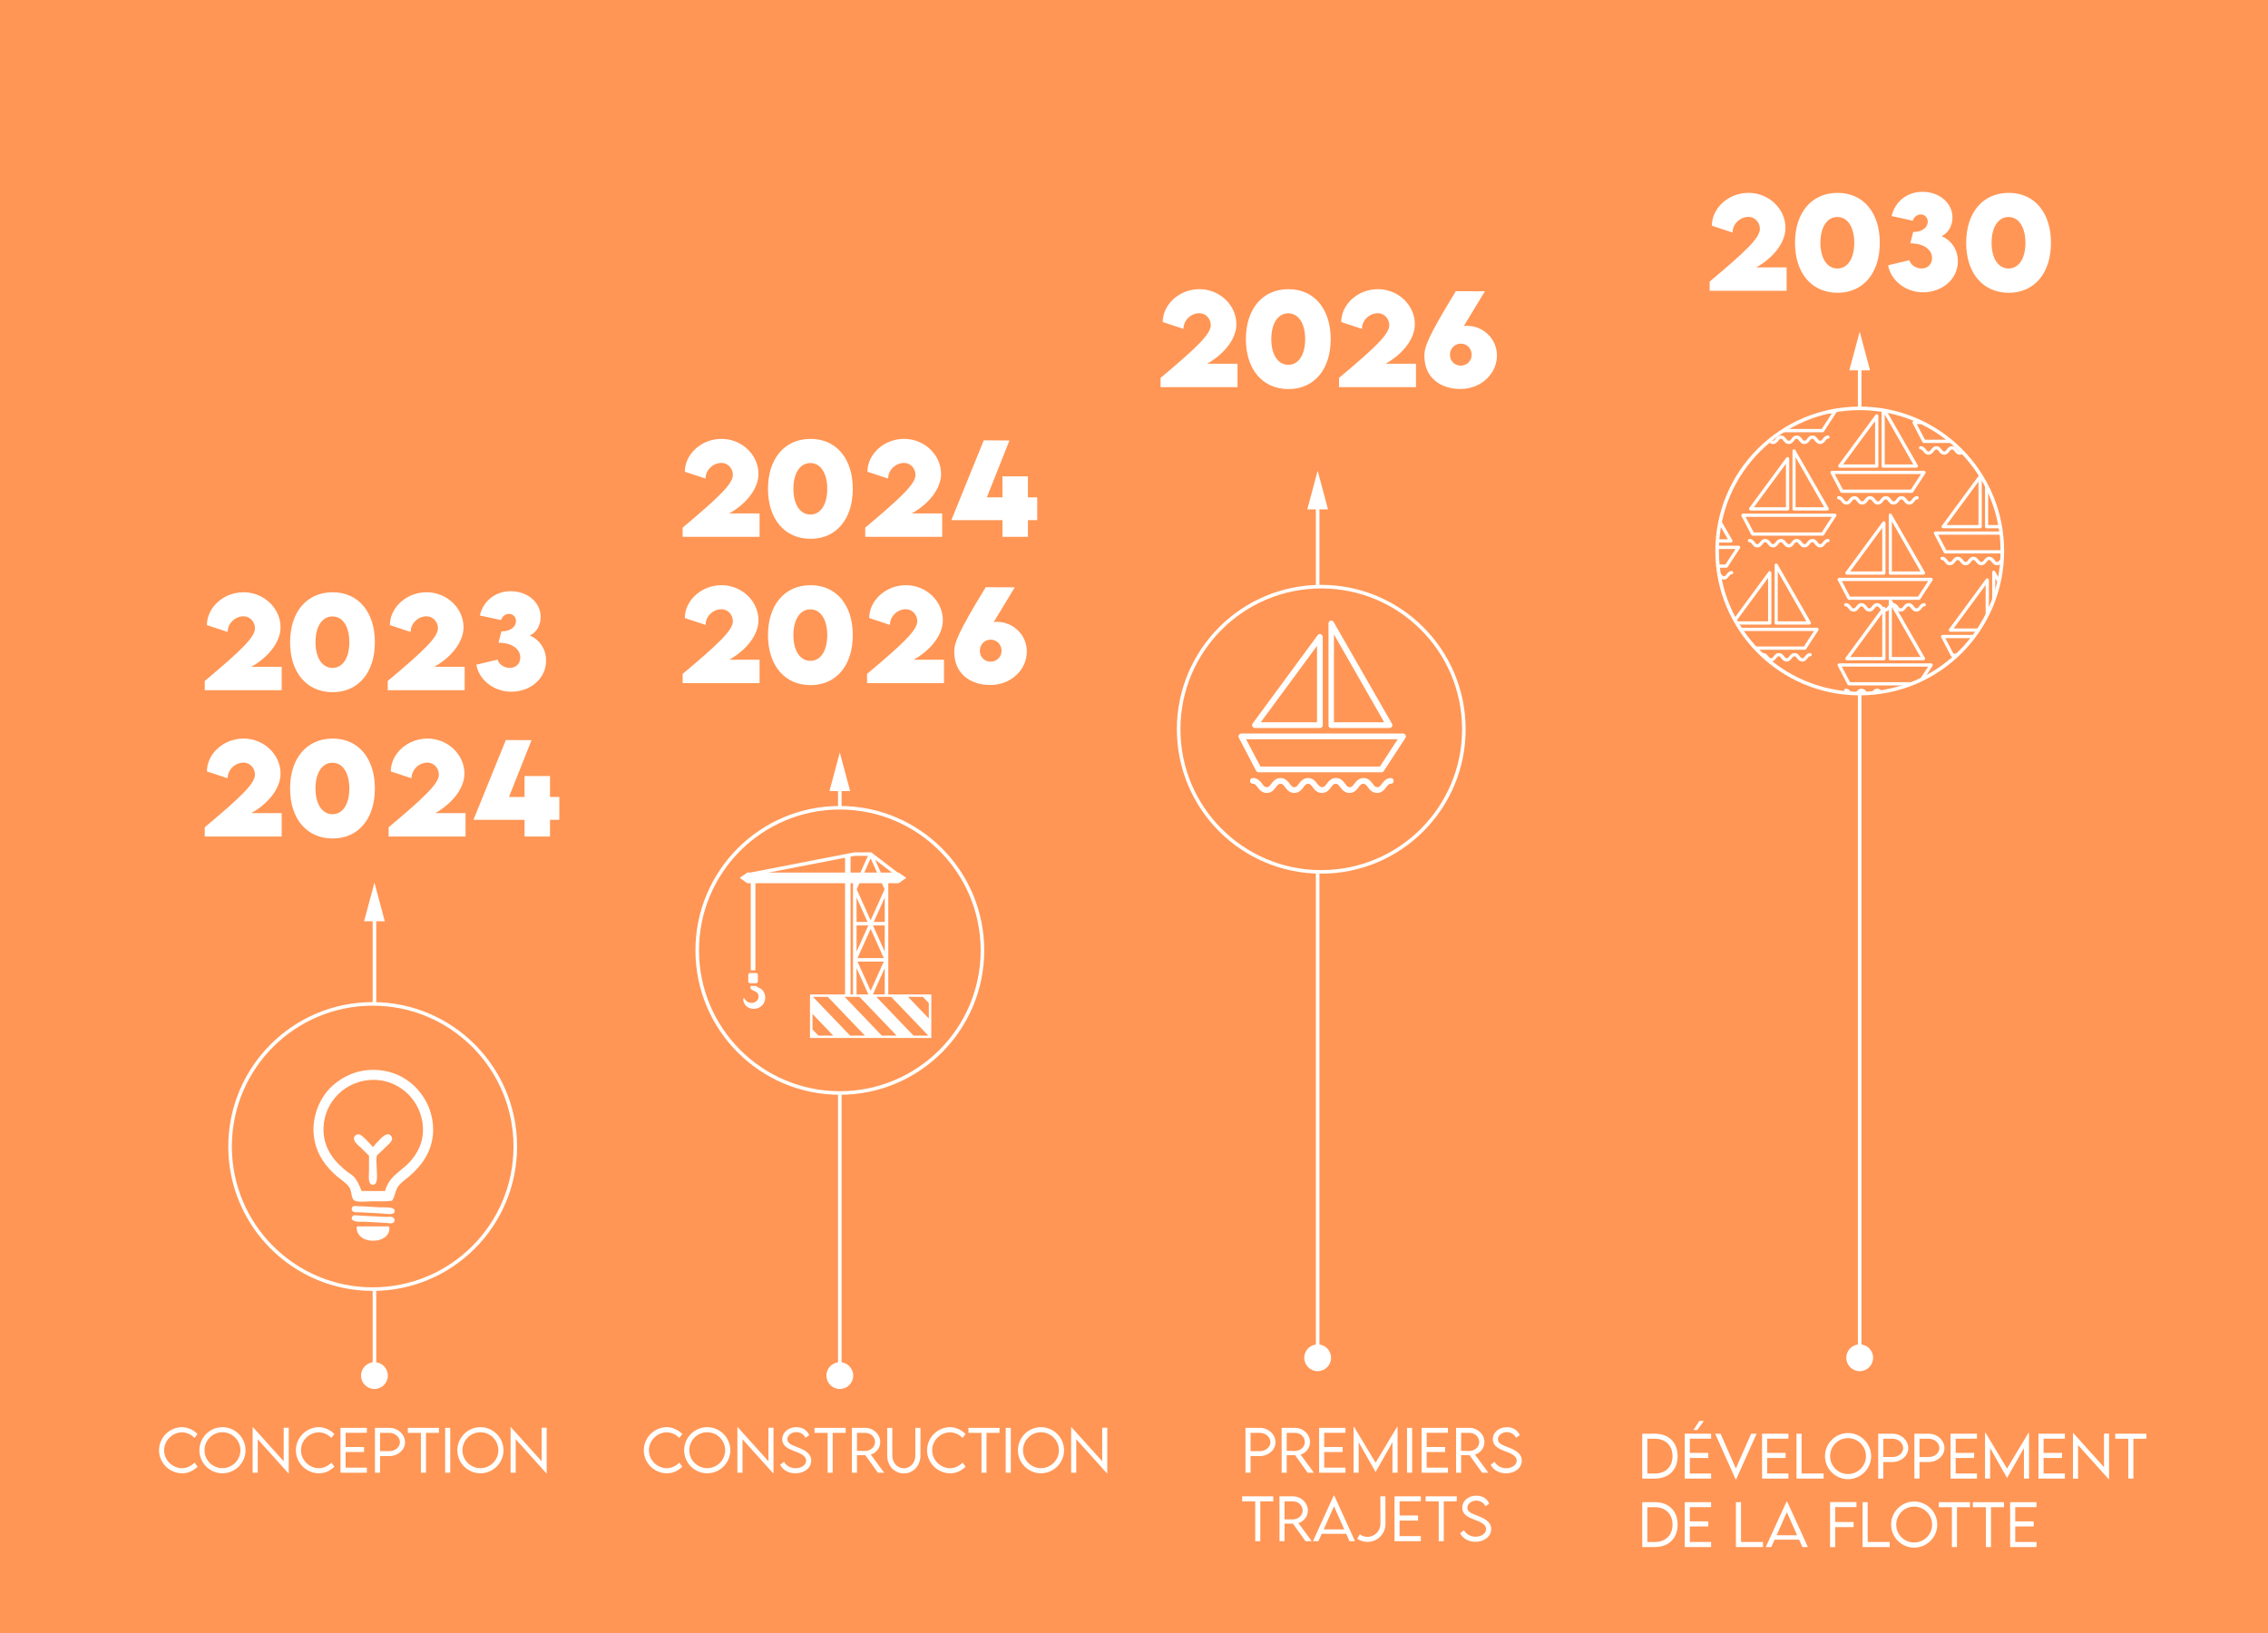 <?xml version="1.0" encoding="UTF-8" standalone="no"?>
<!-- Created with Inkscape (http://www.inkscape.org/) -->

<svg
   version="1.1"
   id="svg1"
   width="848"
   height="610.667"
   viewBox="0 0 848 610.667"
   xmlns="http://www.w3.org/2000/svg"
   xmlns:svg="http://www.w3.org/2000/svg">
  <defs
     id="defs1">
    <clipPath
       clipPathUnits="userSpaceOnUse"
       id="clipPath5">
      <path
         d="M 0,458 H 636 V 0 H 0 Z"
         transform="translate(-108.76,-72.26)"
         id="path5" />
    </clipPath>
    <clipPath
       clipPathUnits="userSpaceOnUse"
       id="clipPath7">
      <path
         d="M 0,458 H 636 V 0 H 0 Z"
         transform="translate(-107.905,-199.659)"
         id="path7" />
    </clipPath>
    <clipPath
       clipPathUnits="userSpaceOnUse"
       id="clipPath9">
      <path
         d="M 0,458 H 636 V 0 H 0 Z"
         transform="translate(-235.5,-72.072)"
         id="path9" />
    </clipPath>
    <clipPath
       clipPathUnits="userSpaceOnUse"
       id="clipPath11">
      <path
         d="M 0,458 H 636 V 0 H 0 Z"
         transform="translate(-239.26,-72.26)"
         id="path11" />
    </clipPath>
    <clipPath
       clipPathUnits="userSpaceOnUse"
       id="clipPath13">
      <path
         d="M 0,458 H 636 V 0 H 0 Z"
         transform="translate(-238.405,-236.159)"
         id="path13" />
    </clipPath>
    <clipPath
       clipPathUnits="userSpaceOnUse"
       id="clipPath15">
      <path
         d="M 0,458 H 636 V 0 H 0 Z"
         transform="translate(-369.5,-77.072)"
         id="path15" />
    </clipPath>
    <clipPath
       clipPathUnits="userSpaceOnUse"
       id="clipPath17">
      <path
         d="M 0,458 H 636 V 0 H 0 Z"
         transform="translate(-373.26,-77.26)"
         id="path17" />
    </clipPath>
    <clipPath
       clipPathUnits="userSpaceOnUse"
       id="clipPath19">
      <path
         d="M 0,458 H 636 V 0 H 0 Z"
         transform="translate(-372.405,-315.159)"
         id="path19" />
    </clipPath>
    <clipPath
       clipPathUnits="userSpaceOnUse"
       id="clipPath21">
      <path
         d="M 0,458 H 636 V 0 H 0 Z"
         transform="translate(-521.5,-77.072)"
         id="path21" />
    </clipPath>
    <clipPath
       clipPathUnits="userSpaceOnUse"
       id="clipPath23">
      <path
         d="M 0,458 H 636 V 0 H 0 Z"
         transform="translate(-525.26,-77.26)"
         id="path23" />
    </clipPath>
    <clipPath
       clipPathUnits="userSpaceOnUse"
       id="clipPath25">
      <path
         d="M 0,458 H 636 V 0 H 0 Z"
         transform="translate(-524.405,-354.159)"
         id="path25" />
    </clipPath>
    <clipPath
       clipPathUnits="userSpaceOnUse"
       id="clipPath28">
      <path
         d="M 0,458 H 636 V 0 H 0 Z"
         transform="translate(-144.5,-136.5)"
         id="path28" />
    </clipPath>
    <clipPath
       clipPathUnits="userSpaceOnUse"
       id="clipPath30">
      <path
         d="M 0,458 H 636 V 0 H 0 Z"
         transform="translate(-275.5,-191.5)"
         id="path30" />
    </clipPath>
    <clipPath
       clipPathUnits="userSpaceOnUse"
       id="clipPath32">
      <path
         d="M 0,458 H 636 V 0 H 0 Z"
         transform="translate(-410.5,-253.5)"
         id="path32" />
    </clipPath>
    <clipPath
       clipPathUnits="userSpaceOnUse"
       id="clipPath34">
      <path
         d="M 0,458 H 636 V 0 H 0 Z"
         transform="translate(-561.5,-303.5)"
         id="path34" />
    </clipPath>
    <clipPath
       clipPathUnits="userSpaceOnUse"
       id="clipPath36">
      <path
         d="M 0,458 H 636 V 0 H 0 Z"
         transform="translate(-247.839,-189.334)"
         id="path36" />
    </clipPath>
    <clipPath
       clipPathUnits="userSpaceOnUse"
       id="clipPath38">
      <path
         d="M 0,458 H 636 V 0 H 0 Z"
         transform="translate(-115.243,-132.557)"
         id="path38" />
    </clipPath>
    <clipPath
       clipPathUnits="userSpaceOnUse"
       id="clipPath40">
      <path
         d="M 0,458 H 636 V 0 H 0 Z"
         transform="translate(-390.828,-239.025)"
         id="path40" />
    </clipPath>
    <clipPath
       clipPathUnits="userSpaceOnUse"
       id="clipPath42">
      <path
         d="m 481.5,303.5 c 0,-22.092 17.908,-40 40,-40 v 0 c 22.091,0 40,17.908 40,40 v 0 c 0,22.091 -17.909,40 -40,40 v 0 c -22.092,0 -40,-17.909 -40,-40"
         transform="translate(-513.052,-306.417)"
         id="path42" />
    </clipPath>
    <clipPath
       clipPathUnits="userSpaceOnUse"
       id="clipPath44">
      <path
         d="m 481.5,303.5 c 0,-22.092 17.908,-40 40,-40 v 0 c 22.091,0 40,17.908 40,40 v 0 c 0,22.091 -17.909,40 -40,40 v 0 c -22.092,0 -40,-17.909 -40,-40"
         transform="translate(-513.052,-335.417)"
         id="path44" />
    </clipPath>
    <clipPath
       clipPathUnits="userSpaceOnUse"
       id="clipPath46">
      <path
         d="m 481.5,303.5 c 0,-22.092 17.908,-40 40,-40 v 0 c 22.091,0 40,17.908 40,40 v 0 c 0,22.091 -17.909,40 -40,40 v 0 c -22.092,0 -40,-17.909 -40,-40"
         transform="translate(-486.052,-297.417)"
         id="path46" />
    </clipPath>
    <clipPath
       clipPathUnits="userSpaceOnUse"
       id="clipPath48">
      <path
         d="m 481.5,303.5 c 0,-22.092 17.908,-40 40,-40 v 0 c 22.091,0 40,17.908 40,40 v 0 c 0,22.091 -17.909,40 -40,40 v 0 c -22.092,0 -40,-17.909 -40,-40"
         transform="translate(-561.052,-332.417)"
         id="path48" />
    </clipPath>
    <clipPath
       clipPathUnits="userSpaceOnUse"
       id="clipPath50">
      <path
         d="m 481.5,303.5 c 0,-22.092 17.908,-40 40,-40 v 0 c 22.091,0 40,17.908 40,40 v 0 c 0,22.091 -17.909,40 -40,40 v 0 c -22.092,0 -40,-17.909 -40,-40"
         transform="translate(-538.052,-318.417)"
         id="path50" />
    </clipPath>
    <clipPath
       clipPathUnits="userSpaceOnUse"
       id="clipPath52">
      <path
         d="m 481.5,303.5 c 0,-22.092 17.908,-40 40,-40 v 0 c 22.091,0 40,17.908 40,40 v 0 c 0,22.091 -17.909,40 -40,40 v 0 c -22.092,0 -40,-17.909 -40,-40"
         transform="translate(-508.052,-274.417)"
         id="path52" />
    </clipPath>
    <clipPath
       clipPathUnits="userSpaceOnUse"
       id="clipPath54">
      <path
         d="m 481.5,303.5 c 0,-22.092 17.908,-40 40,-40 v 0 c 22.091,0 40,17.908 40,40 v 0 c 0,22.091 -17.909,40 -40,40 v 0 c -22.092,0 -40,-17.909 -40,-40"
         transform="translate(-540.052,-264.417)"
         id="path54" />
    </clipPath>
    <clipPath
       clipPathUnits="userSpaceOnUse"
       id="clipPath56">
      <path
         d="m 481.5,303.5 c 0,-22.092 17.908,-40 40,-40 v 0 c 22.091,0 40,17.908 40,40 v 0 c 0,22.091 -17.909,40 -40,40 v 0 c -22.092,0 -40,-17.909 -40,-40"
         transform="translate(-540.052,-288.417)"
         id="path56" />
    </clipPath>
    <clipPath
       clipPathUnits="userSpaceOnUse"
       id="clipPath58">
      <path
         d="m 481.5,303.5 c 0,-22.092 17.908,-40 40,-40 v 0 c 22.091,0 40,17.908 40,40 v 0 c 0,22.091 -17.909,40 -40,40 v 0 c -22.092,0 -40,-17.909 -40,-40"
         transform="translate(-567.052,-301.417)"
         id="path58" />
    </clipPath>
    <clipPath
       clipPathUnits="userSpaceOnUse"
       id="clipPath60">
      <path
         d="m 481.5,303.5 c 0,-22.092 17.908,-40 40,-40 v 0 c 22.091,0 40,17.908 40,40 v 0 c 0,22.091 -17.909,40 -40,40 v 0 c -22.092,0 -40,-17.909 -40,-40"
         transform="translate(-569.052,-272.417)"
         id="path60" />
    </clipPath>
  </defs>
  <path
     id="path1"
     d="M 0,610.667 H 848 V 1.86e-5 H 0 Z"
     style="fill:#ff9655;fill-opacity:1;fill-rule:nonzero;stroke:none;stroke-width:1.333" />
  <path
     id="path2"
     d="m 68.086,550.848 c 2.484,0 4.359,-1.078 5.766,-2.469 l -1.094,-1.516 c -1.219,1.188 -2.828,2.078 -4.719,2.078 -3.438,0 -6.672,-2.906 -6.672,-6.703 0,-3.797 3.266,-6.703 6.641,-6.703 1.844,0 3.531,0.859 4.734,2.094 l 1.109,-1.484 c -1.531,-1.531 -3.625,-2.516 -5.766,-2.547 -4.719,0 -8.625,3.938 -8.625,8.641 0,4.766 3.969,8.609 8.625,8.609 z m 15.078,0 c 4.75,0 8.641,-3.875 8.641,-8.609 0,-4.75 -3.891,-8.641 -8.625,-8.641 -4.75,0 -8.625,3.891 -8.625,8.641 0,4.734 3.875,8.609 8.609,8.609 z m 0,-1.922 c -3.688,0 -6.703,-3 -6.703,-6.688 0,-3.703 3.016,-6.734 6.703,-6.734 3.703,0 6.719,3.031 6.719,6.734 0,3.688 -3.016,6.688 -6.719,6.688 z m 22.906,-15.125 v 12.547 L 94.57,533.582 h -0.109 v 17.062 h 1.906 v -12.531 l 11.5,12.781 h 0.094 v -17.094 z m 13.184,17.047 c 2.484,0 4.359,-1.078 5.766,-2.469 l -1.094,-1.516 c -1.219,1.188 -2.828,2.078 -4.719,2.078 -3.438,0 -6.672,-2.906 -6.672,-6.703 0,-3.797 3.266,-6.703 6.641,-6.703 1.844,0 3.531,0.859 4.734,2.094 l 1.109,-1.484 c -1.531,-1.531 -3.625,-2.516 -5.766,-2.547 -4.719,0 -8.625,3.938 -8.625,8.641 0,4.766 3.969,8.609 8.625,8.609 z m 17.918,-15.141 v -1.859 h -9.859 v 16.781 h 9.859 v -1.891 h -7.953 v -5.828 h 6.906 v -1.891 h -6.906 v -5.312 z m 3.027,14.922 h 1.906 v -6.203 h 3.422 c 3.25,0 5.906,-2.312 5.906,-5.172 0,-2.969 -2.656,-5.406 -5.906,-5.406 h -5.328 z m 5.328,-8.062 -3.422,-0.016 v -6.828 h 3.422 c 2.203,0 4,1.578 4,3.516 0,1.844 -1.797,3.344 -4,3.328 z m 18.602,-8.719 h -11.641 v 1.875 h 4.891 v 14.906 h 1.891 v -14.906 h 4.859 z m 2.309,16.781 h 1.906 v -16.781 h -1.906 z m 13.176,0.219 c 4.75,0 8.641,-3.875 8.641,-8.609 0,-4.75 -3.891,-8.641 -8.625,-8.641 -4.75,0 -8.625,3.891 -8.625,8.641 0,4.734 3.875,8.609 8.609,8.609 z m 0,-1.922 c -3.688,0 -6.703,-3 -6.703,-6.688 0,-3.703 3.016,-6.734 6.703,-6.734 3.703,0 6.719,3.031 6.719,6.734 0,3.688 -3.016,6.688 -6.719,6.688 z m 22.902,-15.125 v 12.547 l -11.5,-12.766 h -0.109 v 17.062 h 1.906 v -12.531 l 11.5,12.781 h 0.094 v -17.094 z m 46.82,17.047 c 2.484,0 4.359,-1.078 5.766,-2.469 l -1.094,-1.516 c -1.219,1.188 -2.828,2.078 -4.719,2.078 -3.438,0 -6.672,-2.906 -6.672,-6.703 0,-3.797 3.266,-6.703 6.641,-6.703 1.844,0 3.531,0.859 4.734,2.094 l 1.109,-1.484 c -1.531,-1.531 -3.625,-2.516 -5.766,-2.547 -4.719,0 -8.625,3.938 -8.625,8.641 0,4.766 3.969,8.609 8.625,8.609 z m 15.078,0 c 4.75,0 8.641,-3.875 8.641,-8.609 0,-4.75 -3.891,-8.641 -8.625,-8.641 -4.75,0 -8.625,3.891 -8.625,8.641 0,4.734 3.875,8.609 8.609,8.609 z m 0,-1.922 c -3.688,0 -6.703,-3 -6.703,-6.688 0,-3.703 3.016,-6.734 6.703,-6.734 3.703,0 6.719,3.031 6.719,6.734 0,3.688 -3.016,6.688 -6.719,6.688 z m 22.902,-15.125 v 12.547 l -11.5,-12.766 h -0.109 v 17.062 h 1.906 v -12.531 l 11.5,12.781 h 0.094 v -17.094 z m 10.094,17.062 c 3.219,0 5.891,-1.891 5.891,-4.781 0,-2.703 -2.375,-3.875 -4.891,-4.891 -2.172,-0.828 -4.016,-1.422 -4.016,-3.047 0,-1.5 1.547,-2.688 3.344,-2.688 1.516,0 2.859,0.859 3.406,2.109 l 1.422,-0.953 c -0.625,-1.656 -2.312,-3.016 -4.812,-3.016 -2.938,0 -5.266,1.922 -5.266,4.5 0,2.594 2.297,3.609 4.359,4.406 2.156,0.812 4.562,1.719 4.562,3.609 0,1.656 -1.797,2.844 -4,2.844 -1.781,0 -3.5,-0.969 -4.25,-2.406 l -1.469,1.078 c 0.813,1.797 2.953,3.234 5.719,3.234 z m 18.785,-17.016 h -11.641 v 1.875 h 4.891 v 14.906 h 1.891 v -14.906 h 4.859 z m 14.387,16.781 -4.984,-6.766 c 2.031,-0.625 3.516,-2.5 3.516,-4.672 0,-2.953 -2.531,-5.344 -5.641,-5.344 h -4.969 l 0.016,16.781 h 1.891 v -6.547 h 3.141 l 4.688,6.547 z m -10.172,-8.156 v -6.75 h 3.125 c 1.969,0 3.641,1.5 3.641,3.438 0,1.797 -1.641,3.328 -3.641,3.328 z m 17.523,8.422 c 3.562,0 6.219,-2.875 6.219,-6.781 v -10.266 h -1.906 v 10.25 c 0,2.812 -1.828,4.875 -4.312,4.875 -2.484,0 -4.312,-2.047 -4.312,-4.875 v -10.25 h -1.906 v 10.266 c 0,3.906 2.656,6.781 6.219,6.781 z m 17.32,-0.047 c 2.484,0 4.359,-1.078 5.766,-2.469 l -1.094,-1.516 c -1.219,1.188 -2.828,2.078 -4.719,2.078 -3.437,0 -6.672,-2.906 -6.672,-6.703 0,-3.797 3.266,-6.703 6.641,-6.703 1.844,0 3.531,0.859 4.734,2.094 l 1.109,-1.484 c -1.531,-1.531 -3.625,-2.516 -5.766,-2.547 -4.719,0 -8.625,3.938 -8.625,8.641 0,4.766 3.969,8.609 8.625,8.609 z m 18.465,-17 h -11.641 v 1.875 h 4.891 v 14.906 h 1.891 v -14.906 h 4.859 z m 2.309,16.781 h 1.906 v -16.781 h -1.906 z m 13.172,0.219 c 4.75,0 8.641,-3.875 8.641,-8.609 0,-4.75 -3.891,-8.641 -8.625,-8.641 -4.75,0 -8.625,3.891 -8.625,8.641 0,4.734 3.875,8.609 8.609,8.609 z m 0,-1.922 c -3.688,0 -6.703,-3 -6.703,-6.688 0,-3.703 3.016,-6.734 6.703,-6.734 3.703,0 6.719,3.031 6.719,6.734 0,3.688 -3.016,6.688 -6.719,6.688 z m 22.906,-15.125 v 12.547 l -11.5,-12.766 h -0.109 v 17.062 h 1.906 v -12.531 l 11.5,12.781 h 0.094 v -17.094 z m 53.566,16.828 h 1.906 v -6.203 h 3.422 c 3.25,0 5.906,-2.312 5.906,-5.172 0,-2.969 -2.656,-5.406 -5.906,-5.406 h -5.328 z m 5.328,-8.062 -3.422,-0.016 v -6.828 h 3.422 c 2.203,0 4,1.578 4,3.516 0,1.844 -1.797,3.344 -4,3.328 z m 20.273,8.062 -4.984,-6.766 c 2.031,-0.625 3.516,-2.5 3.516,-4.672 0,-2.953 -2.531,-5.344 -5.641,-5.344 h -4.969 l 0.016,16.781 h 1.891 V 544.082 h 3.141 l 4.688,6.547 z m -10.172,-8.156 v -6.75 h 3.125 c 1.969,0 3.641,1.5 3.641,3.438 0,1.797 -1.641,3.328 -3.641,3.328 z M 503.07,535.707 v -1.859 h -9.859 v 16.781 h 9.859 v -1.891 h -7.953 v -5.828 h 6.906 v -1.891 h -6.906 v -5.312 z m 19.262,-2.172 -8,13.344 -8.016,-13.344 h -0.219 v 17.094 h 1.906 v -11.406 l 6.312,11.125 h 0.031 l 6.297,-11.109 v 11.391 h 1.906 v -17.094 z m 3.754,17.094 h 1.906 v -16.781 h -1.906 z M 541.387,535.707 v -1.859 h -9.859 v 16.781 h 9.859 v -1.891 h -7.953 v -5.828 h 6.906 v -1.891 h -6.906 v -5.312 z m 15.102,14.922 -4.984,-6.766 c 2.031,-0.625 3.516,-2.5 3.516,-4.672 0,-2.953 -2.531,-5.344 -5.641,-5.344 h -4.969 l 0.016,16.781 h 1.891 V 544.082 h 3.141 l 4.688,6.547 z m -10.172,-8.156 v -6.75 h 3.125 c 1.969,0 3.641,1.5 3.641,3.438 0,1.797 -1.641,3.328 -3.641,3.328 z m 16.77,8.391 c 3.219,0 5.891,-1.891 5.891,-4.781 0,-2.703 -2.375,-3.875 -4.891,-4.891 -2.172,-0.828 -4.016,-1.422 -4.016,-3.047 0,-1.5 1.547,-2.688 3.344,-2.688 1.516,0 2.859,0.859 3.406,2.109 l 1.422,-0.953 c -0.625,-1.656 -2.312,-3.016 -4.812,-3.016 -2.938,0 -5.266,1.922 -5.266,4.5 0,2.594 2.297,3.609 4.359,4.406 2.156,0.812 4.562,1.719 4.562,3.609 0,1.656 -1.797,2.844 -4,2.844 -1.781,0 -3.5,-0.969 -4.25,-2.406 l -1.469,1.078 c 0.813,1.797 2.953,3.234 5.719,3.234 z m -87.008,8.586 h -11.641 v 1.875 h 4.891 v 14.906 h 1.891 v -14.906 h 4.859 z m 14.387,16.781 -4.984,-6.766 c 2.031,-0.625 3.516,-2.5 3.516,-4.672 0,-2.953 -2.531,-5.344 -5.641,-5.344 h -4.969 l 0.016,16.781 h 1.891 v -6.547 h 3.141 l 4.688,6.547 z m -10.172,-8.156 v -6.75 h 3.125 c 1.969,0 3.641,1.5 3.641,3.438 0,1.797 -1.641,3.328 -3.641,3.328 z m 24.281,8.156 h 2.063 l -7.766,-17.047 h -0.203 l -7.766,17.047 h 2.062 l 1.219,-2.766 h 9.172 z m -9.641,-4.406 3.844,-8.625 3.844,8.625 z m 16.277,4.672 h 0.125 c 3.703,0 6.688,-2.984 6.688,-6.719 l -0.031,-10.328 h -1.891 l 0.047,10.297 c 0,2.656 -2.172,4.859 -4.844,4.859 h -0.062 c -1.031,0 -2.156,-0.391 -2.812,-0.953 l -0.984,1.688 c 1.016,0.703 2.5,1.156 3.766,1.156 z m 20.043,-15.188 v -1.859 h -9.859 v 16.781 h 9.859 v -1.891 h -7.953 v -5.828 h 6.906 v -1.891 h -6.906 v -5.312 z m 13.43,-1.859 h -11.641 v 1.875 h 4.891 v 14.906 h 1.891 v -14.906 h 4.859 z m 6.965,17.016 c 3.219,0 5.891,-1.891 5.891,-4.781 0,-2.703 -2.375,-3.875 -4.891,-4.891 -2.172,-0.828 -4.016,-1.422 -4.016,-3.047 0,-1.5 1.547,-2.688 3.344,-2.688 1.516,0 2.859,0.859 3.406,2.109 l 1.422,-0.953 c -0.625,-1.656 -2.313,-3.016 -4.813,-3.016 -2.937,0 -5.266,1.922 -5.266,4.5 0,2.594 2.297,3.609 4.359,4.406 2.156,0.812 4.563,1.719 4.563,3.609 0,1.656 -1.797,2.844 -4,2.844 -1.781,0 -3.5,-0.969 -4.25,-2.406 l -1.469,1.078 c 0.812,1.797 2.953,3.234 5.719,3.234 z m 67.062,-40.434 -4.687,0.016 v 16.781 h 4.687 c 5.219,0 8.547,-3.266 8.547,-8.391 0,-5.141 -3.328,-8.406 -8.547,-8.406 z m 0.016,14.906 h -2.797 v -13.016 h 2.766 c 4.062,0 6.656,2.562 6.656,6.516 0,3.953 -2.578,6.5 -6.625,6.5 z m 18.359,-19.672 h -1.719 l -2.188,3.406 h 1.422 z m 2.688,6.641 v -1.859 h -9.859 v 16.781 h 9.859 v -1.891 h -7.953 v -5.828 h 6.906 v -1.891 h -6.906 v -5.312 z m 14.98,-1.859 -5.734,13 -5.703,-13 h -2.016 l 7.625,17.047 h 0.219 l 7.641,-17.047 z m 13.93,1.859 v -1.859 h -9.859 v 16.781 h 9.859 v -1.891 h -7.953 v -5.828 h 6.906 v -1.891 h -6.906 v -5.312 z m 4.93,13.031 v -14.891 h -1.906 v 16.781 h 10.125 v -1.891 z m 17.352,2.109 c 4.75,0 8.641,-3.875 8.641,-8.609 0,-4.75 -3.891,-8.641 -8.625,-8.641 -4.75,0 -8.625,3.891 -8.625,8.641 0,4.734 3.875,8.609 8.609,8.609 z m 0,-1.922 c -3.688,0 -6.703,-3 -6.703,-6.688 0,-3.703 3.016,-6.734 6.703,-6.734 3.703,0 6.719,3.031 6.719,6.734 0,3.688 -3.016,6.688 -6.719,6.688 z m 11.293,1.703 h 1.906 v -6.203 h 3.422 c 3.25,0 5.906,-2.312 5.906,-5.172 0,-2.969 -2.656,-5.406 -5.906,-5.406 h -5.328 z m 5.328,-8.062 -3.422,-0.016 v -6.828 h 3.422 c 2.203,0 4,1.578 4,3.516 0,1.844 -1.797,3.344 -4,3.328 z m 8.199,8.062 h 1.906 v -6.203 h 3.422 c 3.25,0 5.906,-2.312 5.906,-5.172 0,-2.969 -2.656,-5.406 -5.906,-5.406 h -5.328 z m 5.328,-8.062 -3.422,-0.016 v -6.828 h 3.422 c 2.203,0 4,1.578 4,3.516 0,1.844 -1.797,3.344 -4,3.328 z m 18.055,-6.859 v -1.859 h -9.859 v 16.781 h 9.859 v -1.891 h -7.953 v -5.828 h 6.906 v -1.891 h -6.906 v -5.312 z m 19.262,-2.172 -8,13.344 -8.016,-13.344 h -0.219 v 17.094 h 1.906 v -11.406 l 6.312,11.125 h 0.031 l 6.297,-11.109 v 11.391 h 1.906 v -17.094 z m 13.613,2.172 v -1.859 h -9.859 v 16.781 h 9.859 v -1.891 h -7.953 v -5.828 h 6.906 v -1.891 h -6.906 v -5.312 z M 786.68,536 v 12.547 l -11.5,-12.766 h -0.109 v 17.062 h 1.906 V 540.312 l 11.5,12.781 h 0.094 V 536 Z m 15.844,0.047 H 790.883 v 1.875 h 4.891 v 14.906 h 1.891 V 537.922 h 4.859 z m -183.812,25.582 -4.687,0.016 v 16.781 h 4.687 c 5.219,0 8.547,-3.266 8.547,-8.391 0,-5.141 -3.328,-8.406 -8.547,-8.406 z m 0.016,14.906 h -2.797 v -13.016 h 2.766 c 4.062,0 6.656,2.562 6.656,6.516 0,3.953 -2.578,6.5 -6.625,6.5 z m 21.047,-13.031 v -1.859 h -9.859 v 16.781 h 9.859 v -1.891 h -7.953 v -5.828 h 6.906 v -1.891 h -6.906 v -5.312 z m 11.184,13.031 v -14.891 h -1.906 v 16.781 h 10.125 v -1.891 z m 22.945,1.891 h 2.062 l -7.766,-17.047 h -0.203 l -7.766,17.047 h 2.063 l 1.219,-2.766 h 9.172 z m -9.641,-4.406 3.844,-8.625 3.844,8.625 z m 29.855,-10.531 v -1.891 h -9.859 v 16.844 h 1.906 v -7.469 h 6.906 v -1.906 h -6.906 v -5.578 z m 4.207,13.047 v -14.891 h -1.906 v 16.781 h 10.125 v -1.891 z m 17.371,2.109 c 4.75,0 8.641,-3.875 8.641,-8.609 0,-4.75 -3.891,-8.641 -8.625,-8.641 -4.75,0 -8.625,3.891 -8.625,8.641 0,4.734 3.875,8.609 8.609,8.609 z m 0,-1.922 c -3.687,0 -6.703,-3 -6.703,-6.688 0,-3.703 3.016,-6.734 6.703,-6.734 3.703,0 6.719,3.031 6.719,6.734 0,3.688 -3.016,6.688 -6.719,6.688 z m 20.867,-15.078 h -11.641 v 1.875 h 4.891 v 14.906 h 1.891 v -14.906 h 4.859 z m 12.715,0 H 737.637 v 1.875 h 4.891 v 14.906 h 1.891 v -14.906 h 4.859 z m 12.168,1.859 v -1.859 h -9.859 v 16.781 h 9.859 v -1.891 h -7.953 v -5.828 h 6.906 v -1.891 h -6.906 v -5.312 z m 0,0"
     style="fill:#ffffff;fill-opacity:1;fill-rule:nonzero;stroke:none;stroke-width:1.333"
     aria-label="CONCEPTIONCONSTRUCTiONPREMIERS&#10;TRAJETS&#10;DÉVELOPPEMENT &#10;DE LA FLOTTE" />
  <path
     id="path3"
     d="M 140,514.571 V 341.812"
     style="fill:none;stroke:#ffffff;stroke-width:1.333;stroke-linecap:butt;stroke-linejoin:miter;stroke-miterlimit:10;stroke-dasharray:none;stroke-opacity:1" />
  <path
     id="path4"
     d="m 0,0 c 0,-2.076 -1.684,-3.76 -3.76,-3.76 -2.076,0 -3.76,1.684 -3.76,3.76 0,2.076 1.684,3.76 3.76,3.76 C -1.684,3.76 0,2.076 0,0"
     style="fill:#ffffff;fill-opacity:1;fill-rule:nonzero;stroke:none"
     transform="matrix(1.333,0,0,-1.333,145.013,514.32)"
     clip-path="url(#clipPath5)" />
  <path
     id="path6"
     d="M 0,0 -2.905,10.841 -5.811,0 Z"
     style="fill:#ffffff;fill-opacity:1;fill-rule:nonzero;stroke:none"
     transform="matrix(1.333,0,0,-1.333,143.874,344.454)"
     clip-path="url(#clipPath7)" />
  <path
     id="path8"
     d="M 0,0 V 166.069"
     style="fill:none;stroke:#ffffff;stroke-width:1;stroke-linecap:butt;stroke-linejoin:miter;stroke-miterlimit:10;stroke-dasharray:none;stroke-opacity:1"
     transform="matrix(1.333,0,0,-1.333,314,514.571)"
     clip-path="url(#clipPath9)" />
  <path
     id="path10"
     d="m 0,0 c 0,-2.076 -1.684,-3.76 -3.76,-3.76 -2.076,0 -3.76,1.684 -3.76,3.76 0,2.076 1.684,3.76 3.76,3.76 C -1.684,3.76 0,2.076 0,0"
     style="fill:#ffffff;fill-opacity:1;fill-rule:nonzero;stroke:none"
     transform="matrix(1.333,0,0,-1.333,319.013,514.32)"
     clip-path="url(#clipPath11)" />
  <path
     id="path12"
     d="M 0,0 -2.905,10.841 -5.811,0 Z"
     style="fill:#ffffff;fill-opacity:1;fill-rule:nonzero;stroke:none"
     transform="matrix(1.333,0,0,-1.333,317.874,295.788)"
     clip-path="url(#clipPath13)" />
  <path
     id="path14"
     d="M 0,0 V 240.069"
     style="fill:none;stroke:#ffffff;stroke-width:1;stroke-linecap:butt;stroke-linejoin:miter;stroke-miterlimit:10;stroke-dasharray:none;stroke-opacity:1"
     transform="matrix(1.333,0,0,-1.333,492.667,507.904)"
     clip-path="url(#clipPath15)" />
  <path
     id="path16"
     d="m 0,0 c 0,-2.076 -1.684,-3.76 -3.76,-3.76 -2.076,0 -3.76,1.684 -3.76,3.76 0,2.076 1.684,3.76 3.76,3.76 C -1.684,3.76 0,2.076 0,0"
     style="fill:#ffffff;fill-opacity:1;fill-rule:nonzero;stroke:none"
     transform="matrix(1.333,0,0,-1.333,497.68,507.654)"
     clip-path="url(#clipPath17)" />
  <path
     id="path18"
     d="M 0,0 -2.905,10.841 -5.811,0 Z"
     style="fill:#ffffff;fill-opacity:1;fill-rule:nonzero;stroke:none"
     transform="matrix(1.333,0,0,-1.333,496.54,190.454)"
     clip-path="url(#clipPath19)" />
  <path
     id="path20"
     d="M 0,0 V 279.069"
     style="fill:none;stroke:#ffffff;stroke-width:1;stroke-linecap:butt;stroke-linejoin:miter;stroke-miterlimit:10;stroke-dasharray:none;stroke-opacity:1"
     transform="matrix(1.333,0,0,-1.333,695.333,507.904)"
     clip-path="url(#clipPath21)" />
  <path
     id="path22"
     d="m 0,0 c 0,-2.076 -1.684,-3.76 -3.76,-3.76 -2.076,0 -3.76,1.684 -3.76,3.76 0,2.076 1.684,3.76 3.76,3.76 C -1.684,3.76 0,2.076 0,0"
     style="fill:#ffffff;fill-opacity:1;fill-rule:nonzero;stroke:none"
     transform="matrix(1.333,0,0,-1.333,700.346,507.654)"
     clip-path="url(#clipPath23)" />
  <path
     id="path24"
     d="M 0,0 -2.905,10.841 -5.811,0 Z"
     style="fill:#ffffff;fill-opacity:1;fill-rule:nonzero;stroke:none"
     transform="matrix(1.333,0,0,-1.333,699.207,138.454)"
     clip-path="url(#clipPath25)" />
  <path
     id="path26"
     d="m 93.957,249.316 c 5.891,-3.266 10.938,-8.922 10.938,-14.797 0,-7.047 -6.156,-13.078 -13.797,-13.078 -7.625,0 -13.734,5.781 -13.734,12.281 l 7.75,2.562 c 0,-3.234 2.812,-5.859 5.969,-5.859 2.375,0 4.25,2.062 4.25,4.469 0,3.344 -5.172,8.312 -18.781,19.719 v 3.453 h 28.766 v -8.75 z m 30.441,9.484 c 9.625,0 15.766,-7.406 15.766,-18.687 0,-11.266 -6.141,-18.672 -15.766,-18.672 -9.734,0 -15.938,7.406 -15.938,18.688 0,11.266 6.203,18.672 15.938,18.672 z m -0.078,-9.078 c -3.906,0 -6.359,-3.859 -6.359,-9.609 0,-5.797 2.453,-9.641 6.344,-9.641 3.891,0 6.312,3.875 6.312,9.672 0,5.75 -2.422,9.578 -6.297,9.578 z m 73.777,-12.094 c 2.531,-1.172 4.062,-3.953 4.062,-6.938 0,-5.516 -4.938,-9.641 -11.203,-9.641 -6,0 -10.297,3.859 -11.562,9.062 l 7.922,1.734 c 0.547,-1.516 1.719,-2.328 2.984,-2.328 1.5,0 2.625,1.125 2.625,2.703 0,2.094 -2.016,3.859 -5.453,3.859 l -1.078,4.219 c 5.453,0.047 8.141,2.656 8.141,5.5 0,2.266 -1.578,3.922 -3.922,3.922 -1.844,0 -3.938,-1.047 -4.578,-3.094 l -7.922,1.891 c 0.844,5.406 6.312,10.109 13.031,10.109 7.016,0 13.031,-4.766 13.031,-11.625 0,-4.5 -2.625,-7.938 -6.078,-9.375 z M 93.957,304.016 c 5.891,-3.266 10.938,-8.922 10.938,-14.797 0,-7.047 -6.156,-13.078 -13.797,-13.078 -7.625,0 -13.734,5.781 -13.734,12.281 l 7.75,2.562 c 0,-3.234 2.812,-5.859 5.969,-5.859 2.375,0 4.25,2.062 4.25,4.469 0,3.344 -5.172,8.312 -18.781,19.719 v 3.453 h 28.766 v -8.75 z M 124.398,313.5 c 9.625,0 15.766,-7.406 15.766,-18.688 0,-11.266 -6.141,-18.672 -15.766,-18.672 -9.734,0 -15.938,7.406 -15.938,18.688 0,11.266 6.203,18.672 15.938,18.672 z m -0.078,-9.078 c -3.906,0 -6.359,-3.859 -6.359,-9.609 0,-5.797 2.453,-9.641 6.344,-9.641 3.891,0 6.312,3.875 6.312,9.672 0,5.75 -2.422,9.578 -6.297,9.578 z m 84.809,-6.438 h -3.484 v -7.828 h -9.516 v 7.828 h -5.828 l 8.438,-21.25 -9.609,-0.047 -12.109,29.828 h 19.109 v 6.25 h 9.516 v -6.25 h 3.484 z m 63.52,-106.016 c 5.891,-3.266 10.937,-8.922 10.937,-14.797 0,-7.047 -6.156,-13.078 -13.797,-13.078 -7.625,0 -13.734,5.781 -13.734,12.281 l 7.75,2.562 c 0,-3.234 2.812,-5.859 5.969,-5.859 2.375,0 4.25,2.062 4.25,4.469 0,3.344 -5.172,8.312 -18.781,19.719 v 3.453 h 28.766 v -8.75 z m 30.437,9.484 c 9.625,0 15.766,-7.406 15.766,-18.688 0,-11.266 -6.141,-18.672 -15.766,-18.672 -9.734,0 -15.938,7.406 -15.938,18.688 0,11.266 6.203,18.672 15.938,18.672 z m -0.078,-9.078 c -3.906,0 -6.359,-3.859 -6.359,-9.609 0,-5.797 2.453,-9.641 6.344,-9.641 3.891,0 6.312,3.875 6.312,9.672 0,5.75 -2.422,9.578 -6.297,9.578 z m 84.809,-6.437 h -3.484 v -7.828 h -9.516 v 7.828 h -5.828 l 8.438,-21.25 -9.609,-0.047 -12.109,29.828 h 19.109 v 6.25 h 9.516 v -6.25 h 3.484 z m -115.168,60.734 c 5.891,-3.266 10.937,-8.922 10.937,-14.797 0,-7.047 -6.156,-13.078 -13.797,-13.078 -7.625,0 -13.734,5.781 -13.734,12.281 l 7.75,2.562 c 0,-3.234 2.812,-5.859 5.969,-5.859 2.375,0 4.25,2.062 4.25,4.469 0,3.344 -5.172,8.312 -18.781,19.719 v 3.453 h 28.766 v -8.75 z m 30.437,9.484 c 9.625,0 15.766,-7.406 15.766,-18.688 0,-11.266 -6.141,-18.672 -15.766,-18.672 -9.734,0 -15.937,7.406 -15.937,18.688 0,11.266 6.203,18.672 15.937,18.672 z m -0.078,-9.078 c -3.906,0 -6.359,-3.859 -6.359,-9.609 0,-5.797 2.453,-9.641 6.344,-9.641 3.891,0 6.313,3.875 6.313,9.672 0,5.75 -2.422,9.578 -6.297,9.578 z M 372.801,232.5 c -0.422,0 -0.844,0.016 -1.266,0.094 l 7.891,-13 -10.859,-0.047 c -10.906,17.781 -11.766,21.094 -11.766,24.188 0,8.312 6.203,12.375 13.453,12.375 7.906,0 13.672,-5.828 13.672,-12.5 0,-6.422 -5.281,-11.109 -11.125,-11.109 z m -2.406,14.891 c -2.219,0 -4.031,-1.672 -4.031,-4.047 0,-2.438 1.844,-4.172 4.047,-4.188 2.234,0 4.078,1.781 4.078,4.156 0,2.359 -1.875,4.078 -4.094,4.078 z m 80.941,-111.398 c 5.891,-3.266 10.938,-8.922 10.938,-14.797 0,-7.047 -6.156,-13.078 -13.797,-13.078 -7.625,0 -13.734,5.781 -13.734,12.281 l 7.75,2.562 c 0,-3.234 2.812,-5.859 5.969,-5.859 2.375,0 4.25,2.062 4.25,4.469 0,3.344 -5.172,8.313 -18.781,19.719 v 3.453 h 28.766 v -8.75 z m 30.441,9.484 c 9.625,0 15.766,-7.406 15.766,-18.688 0,-11.266 -6.141,-18.672 -15.766,-18.672 -9.734,0 -15.938,7.406 -15.938,18.688 0,11.266 6.203,18.672 15.938,18.672 z m -0.078,-9.078 c -3.906,0 -6.359,-3.859 -6.359,-9.609 0,-5.797 2.453,-9.641 6.344,-9.641 3.891,0 6.312,3.875 6.312,9.672 0,5.75 -2.422,9.578 -6.297,9.578 z m 36.371,-0.406 c 5.891,-3.266 10.938,-8.922 10.938,-14.797 0,-7.047 -6.156,-13.078 -13.797,-13.078 -7.625,0 -13.734,5.781 -13.734,12.281 l 7.75,2.562 c 0,-3.234 2.813,-5.859 5.969,-5.859 2.375,0 4.25,2.062 4.25,4.469 0,3.344 -5.172,8.313 -18.781,19.719 v 3.453 h 28.766 v -8.75 z m 30.504,-14.172 c -0.422,0 -0.844,0.016 -1.266,0.094 l 7.891,-13 -10.859,-0.047 c -10.906,17.781 -11.766,21.094 -11.766,24.188 0,8.312 6.203,12.375 13.453,12.375 7.906,0 13.672,-5.828 13.672,-12.5 0,-6.422 -5.281,-11.109 -11.125,-11.109 z m -2.406,14.891 c -2.219,0 -4.031,-1.672 -4.031,-4.047 0,-2.438 1.844,-4.172 4.047,-4.188 2.234,0 4.078,1.781 4.078,4.156 0,2.359 -1.875,4.078 -4.094,4.078 z M 656.648,99.98 c 5.891,-3.266 10.937,-8.922 10.937,-14.797 0,-7.047 -6.156,-13.078 -13.797,-13.078 -7.625,0 -13.734,5.781 -13.734,12.281 l 7.75,2.562 c 0,-3.234 2.812,-5.859 5.969,-5.859 2.375,0 4.25,2.063 4.25,4.469 0,3.344 -5.172,8.312 -18.781,19.719 v 3.453 h 28.766 v -8.75 z m 30.437,9.484 c 9.625,0 15.766,-7.406 15.766,-18.687 0,-11.266 -6.141,-18.672 -15.766,-18.672 -9.734,0 -15.937,7.406 -15.937,18.688 0,11.266 6.203,18.672 15.937,18.672 z m -0.078,-9.078 c -3.906,0 -6.359,-3.859 -6.359,-9.609 0,-5.797 2.453,-9.641 6.344,-9.641 3.891,0 6.312,3.875 6.312,9.672 0,5.75 -2.422,9.578 -6.297,9.578 z M 725.961,88.293 c 2.531,-1.172 4.063,-3.953 4.063,-6.938 0,-5.516 -4.938,-9.641 -11.203,-9.641 -6,0 -10.297,3.859 -11.562,9.063 l 7.922,1.734 c 0.547,-1.516 1.719,-2.328 2.984,-2.328 1.5,0 2.625,1.125 2.625,2.703 0,2.094 -2.016,3.859 -5.453,3.859 l -1.078,4.219 c 5.453,0.047 8.141,2.656 8.141,5.5 0,2.266 -1.578,3.922 -3.922,3.922 -1.844,0 -3.937,-1.047 -4.578,-3.094 l -7.922,1.891 c 0.844,5.406 6.313,10.109 13.031,10.109 7.016,0 13.031,-4.766 13.031,-11.625 0,-4.5 -2.625,-7.938 -6.078,-9.375 z m 25.125,21.172 c 9.625,0 15.766,-7.406 15.766,-18.687 0,-11.266 -6.141,-18.672 -15.766,-18.672 -9.734,0 -15.937,7.406 -15.937,18.688 0,11.266 6.203,18.672 15.937,18.672 z m -0.078,-9.078 c -3.906,0 -6.359,-3.859 -6.359,-9.609 0,-5.797 2.453,-9.641 6.344,-9.641 3.891,0 6.313,3.875 6.313,9.672 0,5.75 -2.422,9.578 -6.297,9.578 z M 162.374,249.316 c 5.891,-3.266 10.938,-8.922 10.938,-14.797 0,-7.047 -6.156,-13.078 -13.797,-13.078 -7.625,0 -13.734,5.781 -13.734,12.281 l 7.75,2.562 c 0,-3.234 2.812,-5.859 5.969,-5.859 2.375,0 4.25,2.062 4.25,4.469 0,3.344 -5.172,8.312 -18.781,19.719 v 3.453 h 28.766 v -8.75 z m 0.336,54.699 c 5.891,-3.266 10.938,-8.922 10.938,-14.797 0,-7.047 -6.156,-13.078 -13.797,-13.078 -7.625,0 -13.734,5.781 -13.734,12.281 l 7.75,2.562 c 0,-3.234 2.812,-5.859 5.969,-5.859 2.375,0 4.25,2.062 4.25,4.469 0,3.344 -5.172,8.312 -18.781,19.719 v 3.453 h 28.766 v -8.75 z M 340.921,191.969 c 5.891,-3.266 10.937,-8.922 10.937,-14.797 0,-7.047 -6.156,-13.078 -13.797,-13.078 -7.625,0 -13.734,5.781 -13.734,12.281 l 7.75,2.562 c 0,-3.234 2.812,-5.859 5.969,-5.859 2.375,0 4.25,2.062 4.25,4.469 0,3.344 -5.172,8.312 -18.781,19.719 v 3.453 h 28.766 v -8.75 z m 0.672,54.703 c 5.891,-3.266 10.937,-8.922 10.937,-14.797 0,-7.047 -6.156,-13.078 -13.797,-13.078 -7.625,0 -13.734,5.781 -13.734,12.281 l 7.75,2.562 c 0,-3.234 2.812,-5.859 5.969,-5.859 2.375,0 4.25,2.062 4.25,4.469 0,3.344 -5.172,8.312 -18.781,19.719 v 3.453 h 28.766 v -8.75 z"
     style="fill:#ffffff;fill-opacity:1;fill-rule:nonzero;stroke:none;stroke-width:1.333"
     aria-label="2003&#10;2004&#10;2004&#10;2006&#10;2026&#10;2030" />
  <path
     id="path27"
     d="m 0,0 c 0,-22.091 -17.909,-40 -40,-40 -22.091,0 -40,17.909 -40,40 0,22.091 17.909,40 40,40 C -17.909,40 0,22.091 0,0"
     style="fill:#ff9655;fill-opacity:1;fill-rule:nonzero;stroke:#ffffff;stroke-width:1;stroke-linecap:butt;stroke-linejoin:miter;stroke-miterlimit:10;stroke-dasharray:none;stroke-opacity:1"
     transform="matrix(1.333,0,0,-1.333,192.667,428.667)"
     clip-path="url(#clipPath28)" />
  <path
     id="path29"
     d="m 0,0 c 0,-22.091 -17.909,-40 -40,-40 -22.091,0 -40,17.909 -40,40 0,22.091 17.909,40 40,40 C -17.909,40 0,22.091 0,0"
     style="fill:#ff9655;fill-opacity:1;fill-rule:nonzero;stroke:#ffffff;stroke-width:1;stroke-linecap:butt;stroke-linejoin:miter;stroke-miterlimit:10;stroke-dasharray:none;stroke-opacity:1"
     transform="matrix(1.333,0,0,-1.333,367.333,355.333)"
     clip-path="url(#clipPath30)" />
  <path
     id="path31"
     d="m 0,0 c 0,-22.091 -17.909,-40 -40,-40 -22.091,0 -40,17.909 -40,40 0,22.091 17.909,40 40,40 C -17.909,40 0,22.091 0,0"
     style="fill:#ff9655;fill-opacity:1;fill-rule:nonzero;stroke:#ffffff;stroke-width:1;stroke-linecap:butt;stroke-linejoin:miter;stroke-miterlimit:10;stroke-dasharray:none;stroke-opacity:1"
     transform="matrix(1.333,0,0,-1.333,547.333,272.667)"
     clip-path="url(#clipPath32)" />
  <path
     id="path33"
     d="m 0,0 c 0,-22.091 -17.909,-40 -40,-40 -22.091,0 -40,17.909 -40,40 0,22.091 17.909,40 40,40 C -17.909,40 0,22.091 0,0"
     style="fill:#ff9655;fill-opacity:1;fill-rule:nonzero;stroke:#ffffff;stroke-width:1;stroke-linecap:butt;stroke-linejoin:miter;stroke-miterlimit:10;stroke-dasharray:none;stroke-opacity:1"
     transform="matrix(1.333,0,0,-1.333,748.667,206)"
     clip-path="url(#clipPath34)" />
  <path
     id="path35"
     d="M 0,0 -3.689,8.195 -7.377,0 Z m -7.375,-0.989 3.686,-8.188 v 0 l 3.686,8.188 z m 5.477,24.982 -1.791,3.977 -1.79,-3.977 z m -0.538,3.599 1.62,-3.599 h 3.1 z m 1.883,-6.588 h -6.271 l -0.774,-1.719 3.909,-8.686 3.91,8.686 z M -7.645,10.151 h 3.076 l -3.076,6.833 z m 0,-8.342 3.31,7.353 h -3.31 z M 0.267,9.162 H -3.042 L 0.267,1.809 Z m 0,7.822 -3.075,-6.833 h 3.075 z m -9.593,11.464 v -4.455 h 2.764 l 2.11,4.687 H -8.13 Z m -1.546,-4.455 v 4.155 L -32.28,23.993 Z M -3.067,-10.2 h 3.334 v 7.408 z m -4.578,0 h 3.334 l -3.334,7.409 z m -0.989,0 v 9.605 l -0.047,0.104 0.047,0.104 v 19.568 l -0.047,0.104 0.047,0.104 v 1.615 H -9.326 V -10.2 Z m 21.256,-2.403 -1.662,1.735 H 6.801 l 5.821,-6.077 z M 12.49,-21.746 2.07,-10.868 H -2.088 L 8.331,-21.746 Z m -8.89,0 -10.419,10.878 h -4.159 l 10.42,-10.878 z m -8.89,0 -10.419,10.878 h -4.158 l 10.419,-10.878 z m -8.889,0 -5.821,6.078 v -4.342 l 1.663,-1.736 z m -21.667,13.948 h -0.023 -1.528 l -0.001,-0.465 c 0,-0.21 0.101,-0.421 0.395,-0.619 0.297,-0.201 0.789,-0.388 0.96,-0.461 0.966,-0.409 1.298,-1.723 0.396,-2.684 -0.849,-0.732 -1.869,-0.599 -2.531,-0.241 -0.744,0.403 -0.983,1.151 -1.084,1.07 -0.353,-0.282 -0.114,-1.512 0.738,-2.295 1.277,-1.176 3.79,-1.009 4.853,0.849 0.476,0.832 0.546,1.881 0.182,2.773 -0.553,1.359 -1.441,1.428 -2.215,1.92 -0.07,0.045 -0.114,0.096 -0.142,0.153 m -1.616,3.619 c -0.306,0 -0.557,-0.25 -0.557,-0.557 v -1.762 c 0,-0.306 0.251,-0.556 0.557,-0.556 h 1.593 c 0.306,0 0.557,0.25 0.557,0.556 v 1.762 c 0,0.307 -0.251,0.557 -0.557,0.557 z m -0.83,28.172 h 0.83 l 26.59,5.16 v 0.02 h 0.101 l 2.495,0.484 0.039,0.007 h 0.053 l 4.489,0.002 h 0.167 l 0.132,-0.101 7.307,-5.572 H 4.168 L 6.292,22.499 4.168,21.004 v 0 0 H 1.256 V 19.388 L 1.303,19.285 1.256,19.181 V -0.388 L 1.303,-0.491 1.256,-0.595 V -10.2 H 13.328 V -22.413 H -20.706 V -10.2 h 9.834 v 31.204 h -25.14 V -3.435 h -1.308 v 24.439 h -0.972 l -2.123,1.495 z"
     style="fill:#ffffff;fill-opacity:1;fill-rule:evenodd;stroke:none"
     transform="matrix(1.333,0,0,-1.333,330.452,358.221)"
     clip-path="url(#clipPath36)" />
  <path
     id="path37"
     d="m 0,0 c -0.836,-1.002 -1.831,-1.818 -2.794,-2.607 -1.841,-1.51 -3.743,-3.07 -4.472,-5.925 h -6.577 c -0.027,0.068 -0.054,0.135 -0.082,0.202 -0.575,1.425 -1.118,2.772 -2.142,3.861 -0.31,0.329 -0.684,0.57 -1.046,0.802 -0.21,0.136 -0.409,0.263 -0.592,0.406 -3.096,2.401 -7.17,6.335 -6.816,12.753 0.193,3.495 1.675,6.756 4.174,9.182 2.598,2.523 6.166,3.97 9.787,3.97 0.112,0 0.224,-0.002 0.337,-0.004 4.499,-0.109 7.59,-2.217 9.392,-3.966 C 1.592,16.32 3.113,13.011 3.342,9.595 3.65,5.009 1.718,2.058 0,0 m 1.764,20.08 c -1.824,2.003 -5.855,5.363 -12.354,5.363 -0.34,0 -0.687,-0.009 -1.031,-0.028 -5.188,-0.288 -8.84,-2.986 -10.555,-4.568 -3.406,-3.144 -6.21,-9.178 -4.792,-15.57 0.794,-3.582 2.818,-6.746 6.187,-9.674 0.366,-0.318 0.766,-0.618 1.153,-0.909 1.01,-0.759 2.055,-1.543 2.611,-2.722 0.125,-0.266 0.204,-0.709 0.28,-1.138 0.14,-0.789 0.285,-1.604 0.779,-1.971 0.373,-0.277 1.037,-0.401 2.152,-0.401 0.606,0 1.268,0.037 1.853,0.07 0.492,0.028 0.956,0.054 1.31,0.054 0.478,0 0.936,-0.005 1.378,-0.01 0.412,-0.004 0.809,-0.008 1.193,-0.008 0.782,0 1.702,0.015 2.593,0.127 0.088,0.011 0.167,0.058 0.219,0.129 0.446,0.612 0.651,1.34 0.849,2.043 0.136,0.481 0.264,0.934 0.458,1.307 0.563,1.085 1.518,1.844 2.529,2.648 0.229,0.181 0.466,0.369 0.7,0.563 4.603,3.805 6.941,8.27 6.948,13.27 0.006,4.202 -1.578,8.259 -4.46,11.425 M -6.415,7.364 C -7.408,7.394 -8.507,6.183 -9.39,5.211 -9.591,4.989 -9.781,4.78 -9.938,4.623 c -0.214,-0.214 -0.4,-0.448 -0.55,-0.637 -0.052,-0.064 -0.11,-0.137 -0.16,-0.197 -0.146,0.142 -0.365,0.395 -0.485,0.534 -0.114,0.131 -0.204,0.235 -0.269,0.3 -0.114,0.115 -0.27,0.281 -0.45,0.473 -1.16,1.241 -2.178,2.268 -2.872,2.268 -0.002,0 -0.012,0 -0.014,0 -0.496,-0.009 -1.073,-0.314 -1.217,-0.88 -0.261,-1.019 0.954,-2.053 1.68,-2.67 0.137,-0.117 0.255,-0.217 0.321,-0.283 0.348,-0.348 0.609,-0.604 0.849,-0.839 0.398,-0.389 0.743,-0.727 1.339,-1.345 v -4.253 c 0,-0.209 -0.012,-0.461 -0.024,-0.727 -0.058,-1.308 -0.139,-3.098 1.06,-3.153 0.017,-0.001 0.033,-0.005 0.05,-0.001 0.264,0 0.498,0.099 0.678,0.288 0.564,0.591 0.497,1.987 0.449,3.007 -0.011,0.232 -0.021,0.432 -0.021,0.586 0,0.362 -0.03,0.807 -0.061,1.278 -0.07,1.033 -0.149,2.204 0.05,2.928 0.059,0.215 0.419,0.526 0.709,0.776 0.101,0.087 0.201,0.174 0.294,0.259 0.826,0.759 1.426,1.334 2.292,2.2 l 0.035,0.036 c 0.503,0.502 0.956,0.991 0.971,1.458 0.013,0.356 -0.118,0.708 -0.359,0.965 -0.212,0.227 -0.494,0.361 -0.772,0.37 m -0.975,-20.48 c -0.216,0 -0.422,-0.003 -0.607,-0.006 -0.25,-0.003 -0.462,-0.007 -0.603,-10e-4 -0.788,0.035 -1.665,0.091 -2.512,0.146 -1.405,0.09 -2.732,0.175 -3.745,0.175 h -0.06 c -0.095,0 -0.211,0.013 -0.335,0.027 -0.145,0.016 -0.296,0.033 -0.445,0.033 -0.75,0 -0.9,-0.49 -0.923,-0.783 -10e-4,-0.01 -10e-4,-0.021 -10e-4,-0.032 0.024,-0.953 0.994,-0.953 1.408,-0.953 0.093,0 0.187,0.002 0.282,0.004 0.091,10e-4 0.183,0.003 0.273,0.003 0.1,0 0.185,-0.002 0.26,-0.007 1.61,-0.097 4.057,-0.226 6.089,-0.32 0.215,-0.01 0.497,-0.04 0.795,-0.072 0.472,-0.051 1.007,-0.109 1.478,-0.109 0.353,0 1.428,0 1.478,0.801 0.012,0.209 -0.058,0.401 -0.204,0.556 -0.354,0.377 -1.14,0.538 -2.628,0.538 m 1.423,-2.648 c -0.155,0 -0.313,-0.008 -0.467,-0.016 -0.202,-0.01 -0.39,-0.02 -0.563,-0.011 -0.792,0.039 -1.682,0.077 -2.624,0.118 -2.139,0.092 -4.351,0.188 -5.69,0.308 -0.032,0.003 -0.067,0.007 -0.103,0.011 -0.095,0.011 -0.203,0.024 -0.318,0.024 -0.274,0 -0.483,-0.076 -0.638,-0.233 -0.17,-0.172 -0.254,-0.429 -0.251,-0.765 10e-4,-0.087 0.037,-0.17 0.1,-0.229 0.591,-0.56 1.466,-0.607 2.311,-0.607 0.122,0 0.246,0.001 0.37,0.002 0.124,10e-4 0.248,0.002 0.372,0.002 0.272,0 0.479,-0.005 0.669,-0.018 1.638,-0.111 4.258,-0.249 6.093,-0.321 0.122,-0.005 0.267,-0.027 0.419,-0.051 0.205,-0.031 0.417,-0.064 0.628,-0.064 0.572,0 0.939,0.26 1.088,0.772 0.014,0.048 0.017,0.099 0.008,0.148 -0.17,0.93 -1.066,0.93 -1.404,0.93 m -0.406,-2.696 h -8.54 c -0.174,0 -0.316,-0.139 -0.32,-0.313 -0.019,-0.913 0.297,-1.728 0.914,-2.359 0.839,-0.857 2.192,-1.349 3.712,-1.349 1.56,0 2.977,0.532 3.791,1.422 0.578,0.631 0.841,1.429 0.762,2.307 -0.014,0.166 -0.153,0.292 -0.319,0.292"
     style="fill:#ffffff;fill-opacity:1;fill-rule:nonzero;stroke:none"
     transform="matrix(1.333,0,0,-1.333,153.657,433.925)"
     clip-path="url(#clipPath38)" />
  <path
     id="path39"
     d="m 0,0 c 0,-0.483 -0.322,-0.806 -0.806,-0.806 -0.564,0 -0.805,-0.322 -1.289,-0.966 -0.483,-0.645 -1.208,-1.612 -2.578,-1.612 -1.369,0 -2.094,0.967 -2.578,1.612 -0.483,0.644 -0.725,0.966 -1.289,0.966 -0.564,0 -0.805,-0.322 -1.289,-0.966 -0.483,-0.645 -1.208,-1.612 -2.578,-1.612 -1.369,0 -2.094,0.967 -2.578,1.612 -0.483,0.644 -0.725,0.966 -1.289,0.966 -0.564,0 -0.805,-0.322 -1.289,-0.966 -0.483,-0.645 -1.208,-1.612 -2.578,-1.612 -1.369,0 -2.094,0.967 -2.578,1.612 -0.483,0.644 -0.725,0.966 -1.289,0.966 -0.564,0 -0.805,-0.322 -1.289,-0.966 -0.483,-0.645 -1.208,-1.612 -2.578,-1.612 -1.369,0 -2.095,0.967 -2.578,1.612 -0.483,0.644 -0.725,0.966 -1.289,0.966 -0.564,0 -0.806,-0.322 -1.289,-0.966 -0.483,-0.645 -1.208,-1.612 -2.578,-1.612 -1.37,0 -2.095,0.967 -2.578,1.612 -0.483,0.644 -0.725,0.966 -1.289,0.966 -0.483,0 -0.806,0.323 -0.806,0.806 0,0.483 0.323,0.806 0.806,0.806 1.37,0 2.095,-0.967 2.578,-1.612 0.483,-0.644 0.725,-0.966 1.289,-0.966 0.564,0 0.806,0.322 1.289,0.966 0.483,0.645 1.208,1.612 2.578,1.612 1.37,0 2.095,-0.967 2.578,-1.612 0.483,-0.644 0.725,-0.966 1.289,-0.966 0.564,0 0.806,0.322 1.289,0.966 0.483,0.645 1.209,1.612 2.578,1.612 1.37,0 2.095,-0.967 2.578,-1.612 0.564,-0.644 0.806,-0.966 1.37,-0.966 0.564,0 0.805,0.322 1.289,0.966 0.483,0.645 1.208,1.612 2.578,1.612 1.369,0 2.094,-0.967 2.578,-1.612 0.483,-0.644 0.725,-0.966 1.289,-0.966 0.564,0 0.805,0.322 1.289,0.966 0.483,0.645 1.208,1.612 2.578,1.612 1.369,0 2.094,-0.967 2.578,-1.612 0.483,-0.644 0.725,-0.966 1.289,-0.966 0.564,0 0.806,0.322 1.289,0.966 0.483,0.645 1.208,1.612 2.578,1.612 C -0.403,0.806 0,0.403 0,0 M -16.757,41.087 -2.659,16.435 h -14.098 z m -0.806,-26.263 h 16.355 c 0.322,0 0.563,0.161 0.725,0.402 0.161,0.242 0.161,0.564 0,0.806 l -16.355,28.52 c -0.161,0.322 -0.564,0.483 -0.886,0.402 -0.322,-0.08 -0.564,-0.402 -0.564,-0.805 v -28.52 c -0.08,-0.403 0.242,-0.805 0.725,-0.805 M -21.51,37.865 V 16.435 H -37.301 Z M -38.832,14.824 h 18.127 c 0.484,0 0.806,0.322 0.806,0.805 v 24.733 c 0,0.322 -0.242,0.645 -0.564,0.806 -0.322,0.08 -0.725,0 -0.886,-0.322 L -39.557,16.113 c -0.161,-0.242 -0.241,-0.564 -0.08,-0.806 0.161,-0.322 0.483,-0.483 0.805,-0.483 M -3.867,4.028 h -33.514 l -4.029,7.654 H 1.128 Z m 7.17,8.862 C 3.142,13.132 2.9,13.293 2.578,13.293 h -45.277 c -0.241,0 -0.564,-0.161 -0.725,-0.403 -0.161,-0.242 -0.161,-0.564 0,-0.805 L -38.59,2.82 c 0.161,-0.242 0.403,-0.403 0.725,-0.403 h 34.481 c 0.242,0 0.564,0.161 0.645,0.403 l 6.042,9.265 c 0.161,0.241 0.161,0.563 0,0.805"
     style="fill:#ffffff;fill-opacity:1;fill-rule:nonzero;stroke:none"
     transform="matrix(1.333,0,0,-1.333,521.103,291.967)"
     clip-path="url(#clipPath40)" />
  <path
     id="path41"
     d="m 0,0 c 0,-0.275 -0.183,-0.458 -0.458,-0.458 -0.321,0 -0.459,-0.184 -0.733,-0.55 -0.275,-0.367 -0.688,-0.917 -1.467,-0.917 -0.779,0 -1.191,0.55 -1.466,0.917 -0.275,0.366 -0.413,0.55 -0.734,0.55 -0.32,0 -0.458,-0.184 -0.733,-0.55 -0.275,-0.367 -0.687,-0.917 -1.466,-0.917 -0.779,0 -1.192,0.55 -1.467,0.917 -0.275,0.366 -0.412,0.55 -0.733,0.55 -0.321,0 -0.458,-0.184 -0.733,-0.55 -0.275,-0.367 -0.688,-0.917 -1.467,-0.917 -0.779,0 -1.191,0.55 -1.466,0.917 -0.275,0.366 -0.413,0.55 -0.733,0.55 -0.321,0 -0.459,-0.184 -0.734,-0.55 -0.275,-0.367 -0.687,-0.917 -1.466,-0.917 -0.779,0 -1.192,0.55 -1.466,0.917 -0.275,0.366 -0.413,0.55 -0.734,0.55 -0.32,0 -0.458,-0.184 -0.733,-0.55 -0.275,-0.367 -0.687,-0.917 -1.466,-0.917 -0.779,0 -1.192,0.55 -1.467,0.917 -0.275,0.366 -0.412,0.55 -0.733,0.55 -0.275,0 -0.458,0.183 -0.458,0.458 0,0.275 0.183,0.458 0.458,0.458 0.779,0 1.191,-0.55 1.466,-0.916 0.275,-0.367 0.413,-0.55 0.734,-0.55 0.32,0 0.458,0.183 0.733,0.55 0.275,0.366 0.687,0.916 1.466,0.916 0.779,0 1.192,-0.55 1.467,-0.916 0.275,-0.367 0.412,-0.55 0.733,-0.55 0.321,0 0.458,0.183 0.733,0.55 0.275,0.366 0.688,0.916 1.467,0.916 0.779,0 1.191,-0.55 1.466,-0.916 0.321,-0.367 0.458,-0.55 0.779,-0.55 0.321,0 0.458,0.183 0.733,0.55 0.275,0.366 0.688,0.916 1.467,0.916 0.779,0 1.191,-0.55 1.466,-0.916 0.275,-0.367 0.413,-0.55 0.734,-0.55 0.32,0 0.458,0.183 0.733,0.55 0.275,0.366 0.687,0.916 1.466,0.916 0.779,0 1.192,-0.55 1.467,-0.916 0.275,-0.367 0.412,-0.55 0.733,-0.55 0.321,0 0.458,0.183 0.733,0.55 0.275,0.366 0.688,0.916 1.467,0.916 C -0.229,0.458 0,0.229 0,0 m -9.532,23.372 8.02,-14.023 h -8.02 z M -9.99,8.432 h 9.303 c 0.183,0 0.32,0.092 0.412,0.229 0.092,0.138 0.092,0.321 0,0.459 l -9.303,16.222 c -0.091,0.183 -0.321,0.275 -0.504,0.229 -0.183,-0.046 -0.321,-0.229 -0.321,-0.458 V 8.89 c -0.045,-0.229 0.138,-0.458 0.413,-0.458 m -2.246,13.107 V 9.349 h -8.982 z M -22.088,8.432 h 10.311 c 0.274,0 0.458,0.183 0.458,0.458 v 14.069 c 0,0.183 -0.138,0.367 -0.321,0.458 -0.183,0.046 -0.412,0 -0.504,-0.183 L -22.501,9.165 c -0.092,-0.137 -0.137,-0.32 -0.046,-0.458 0.092,-0.183 0.275,-0.275 0.459,-0.275 M -2.2,2.291 h -19.064 l -2.291,4.354 H 0.642 Z M 1.879,7.332 C 1.787,7.47 1.65,7.561 1.466,7.561 h -25.754 c -0.138,0 -0.321,-0.091 -0.413,-0.229 -0.091,-0.137 -0.091,-0.321 0,-0.458 l 2.75,-5.27 c 0.092,-0.138 0.229,-0.229 0.412,-0.229 h 19.614 c 0.138,0 0.321,0.091 0.367,0.229 l 3.437,5.27 c 0.092,0.137 0.092,0.321 0,0.458"
     style="fill:#ffffff;fill-opacity:1;fill-rule:nonzero;stroke:none"
     transform="matrix(1.333,0,0,-1.333,684.07,202.111)"
     clip-path="url(#clipPath42)" />
  <path
     id="path43"
     d="m 0,0 c 0,-0.275 -0.183,-0.458 -0.458,-0.458 -0.321,0 -0.459,-0.184 -0.733,-0.55 -0.275,-0.367 -0.688,-0.917 -1.467,-0.917 -0.779,0 -1.191,0.55 -1.466,0.917 -0.275,0.366 -0.413,0.55 -0.734,0.55 -0.32,0 -0.458,-0.184 -0.733,-0.55 -0.275,-0.367 -0.687,-0.917 -1.466,-0.917 -0.779,0 -1.192,0.55 -1.467,0.917 -0.275,0.366 -0.412,0.55 -0.733,0.55 -0.321,0 -0.458,-0.184 -0.733,-0.55 -0.275,-0.367 -0.688,-0.917 -1.467,-0.917 -0.779,0 -1.191,0.55 -1.466,0.917 -0.275,0.366 -0.413,0.55 -0.733,0.55 -0.321,0 -0.459,-0.184 -0.734,-0.55 -0.275,-0.367 -0.687,-0.917 -1.466,-0.917 -0.779,0 -1.192,0.55 -1.466,0.917 -0.275,0.366 -0.413,0.55 -0.734,0.55 -0.32,0 -0.458,-0.184 -0.733,-0.55 -0.275,-0.367 -0.687,-0.917 -1.466,-0.917 -0.779,0 -1.192,0.55 -1.467,0.917 -0.275,0.366 -0.412,0.55 -0.733,0.55 -0.275,0 -0.458,0.183 -0.458,0.458 0,0.275 0.183,0.458 0.458,0.458 0.779,0 1.191,-0.55 1.466,-0.916 0.275,-0.367 0.413,-0.55 0.734,-0.55 0.32,0 0.458,0.183 0.733,0.55 0.275,0.366 0.687,0.916 1.466,0.916 0.779,0 1.192,-0.55 1.467,-0.916 0.275,-0.367 0.412,-0.55 0.733,-0.55 0.321,0 0.458,0.183 0.733,0.55 0.275,0.366 0.688,0.916 1.467,0.916 0.779,0 1.191,-0.55 1.466,-0.916 0.321,-0.367 0.458,-0.55 0.779,-0.55 0.321,0 0.458,0.183 0.733,0.55 0.275,0.366 0.688,0.916 1.467,0.916 0.779,0 1.191,-0.55 1.466,-0.916 0.275,-0.367 0.413,-0.55 0.734,-0.55 0.32,0 0.458,0.183 0.733,0.55 0.275,0.366 0.687,0.916 1.466,0.916 0.779,0 1.192,-0.55 1.467,-0.916 0.275,-0.367 0.412,-0.55 0.733,-0.55 0.321,0 0.458,0.183 0.733,0.55 0.275,0.366 0.688,0.916 1.467,0.916 C -0.229,0.458 0,0.229 0,0 m -9.532,23.372 8.02,-14.023 h -8.02 z M -9.99,8.432 h 9.303 c 0.183,0 0.32,0.092 0.412,0.229 0.092,0.138 0.092,0.321 0,0.459 l -9.303,16.222 c -0.091,0.183 -0.321,0.275 -0.504,0.229 -0.183,-0.046 -0.321,-0.229 -0.321,-0.458 V 8.89 c -0.045,-0.229 0.138,-0.458 0.413,-0.458 m -2.246,13.107 V 9.349 h -8.982 z M -22.088,8.432 h 10.311 c 0.274,0 0.458,0.183 0.458,0.458 v 14.069 c 0,0.183 -0.138,0.367 -0.321,0.458 -0.183,0.046 -0.412,0 -0.504,-0.183 L -22.501,9.165 c -0.092,-0.137 -0.137,-0.32 -0.046,-0.458 0.092,-0.183 0.275,-0.275 0.459,-0.275 M -2.2,2.291 h -19.064 l -2.291,4.354 H 0.642 Z M 1.879,7.332 C 1.787,7.47 1.65,7.561 1.466,7.561 h -25.754 c -0.138,0 -0.321,-0.091 -0.413,-0.229 -0.091,-0.137 -0.091,-0.321 0,-0.458 l 2.75,-5.27 c 0.092,-0.138 0.229,-0.229 0.412,-0.229 h 19.614 c 0.138,0 0.321,0.091 0.367,0.229 l 3.437,5.27 c 0.092,0.137 0.092,0.321 0,0.458"
     style="fill:#ffffff;fill-opacity:1;fill-rule:nonzero;stroke:none"
     transform="matrix(1.333,0,0,-1.333,684.07,163.444)"
     clip-path="url(#clipPath44)" />
  <path
     id="path45"
     d="m 0,0 c 0,-0.275 -0.183,-0.458 -0.458,-0.458 -0.321,0 -0.459,-0.184 -0.733,-0.55 -0.275,-0.367 -0.688,-0.917 -1.467,-0.917 -0.779,0 -1.191,0.55 -1.466,0.917 -0.275,0.366 -0.413,0.55 -0.734,0.55 -0.32,0 -0.458,-0.184 -0.733,-0.55 -0.275,-0.367 -0.687,-0.917 -1.466,-0.917 -0.779,0 -1.192,0.55 -1.467,0.917 -0.275,0.366 -0.412,0.55 -0.733,0.55 -0.321,0 -0.458,-0.184 -0.733,-0.55 -0.275,-0.367 -0.688,-0.917 -1.467,-0.917 -0.779,0 -1.191,0.55 -1.466,0.917 -0.275,0.366 -0.413,0.55 -0.733,0.55 -0.321,0 -0.459,-0.184 -0.734,-0.55 -0.275,-0.367 -0.687,-0.917 -1.466,-0.917 -0.779,0 -1.192,0.55 -1.466,0.917 -0.275,0.366 -0.413,0.55 -0.734,0.55 -0.32,0 -0.458,-0.184 -0.733,-0.55 -0.275,-0.367 -0.687,-0.917 -1.466,-0.917 -0.779,0 -1.192,0.55 -1.467,0.917 -0.275,0.366 -0.412,0.55 -0.733,0.55 -0.275,0 -0.458,0.183 -0.458,0.458 0,0.275 0.183,0.458 0.458,0.458 0.779,0 1.191,-0.55 1.466,-0.916 0.275,-0.367 0.413,-0.55 0.734,-0.55 0.32,0 0.458,0.183 0.733,0.55 0.275,0.366 0.687,0.916 1.466,0.916 0.779,0 1.192,-0.55 1.467,-0.916 0.275,-0.367 0.412,-0.55 0.733,-0.55 0.321,0 0.458,0.183 0.733,0.55 0.275,0.366 0.688,0.916 1.467,0.916 0.779,0 1.191,-0.55 1.466,-0.916 0.321,-0.367 0.458,-0.55 0.779,-0.55 0.321,0 0.458,0.183 0.733,0.55 0.275,0.366 0.688,0.916 1.467,0.916 0.779,0 1.191,-0.55 1.466,-0.916 0.275,-0.367 0.413,-0.55 0.734,-0.55 0.32,0 0.458,0.183 0.733,0.55 0.275,0.366 0.687,0.916 1.466,0.916 0.779,0 1.192,-0.55 1.467,-0.916 0.275,-0.367 0.412,-0.55 0.733,-0.55 0.321,0 0.458,0.183 0.733,0.55 0.275,0.366 0.688,0.916 1.467,0.916 C -0.229,0.458 0,0.229 0,0 m -9.532,23.372 8.02,-14.023 h -8.02 z M -9.99,8.432 h 9.303 c 0.183,0 0.32,0.092 0.412,0.229 0.092,0.138 0.092,0.321 0,0.459 l -9.303,16.222 c -0.091,0.183 -0.321,0.275 -0.504,0.229 -0.183,-0.046 -0.321,-0.229 -0.321,-0.458 V 8.89 c -0.045,-0.229 0.138,-0.458 0.413,-0.458 m -2.246,13.107 V 9.349 h -8.982 z M -22.088,8.432 h 10.311 c 0.274,0 0.458,0.183 0.458,0.458 v 14.069 c 0,0.183 -0.138,0.367 -0.321,0.458 -0.183,0.046 -0.412,0 -0.504,-0.183 L -22.501,9.165 c -0.092,-0.137 -0.137,-0.32 -0.046,-0.458 0.092,-0.183 0.275,-0.275 0.459,-0.275 M -2.2,2.291 h -19.064 l -2.291,4.354 H 0.642 Z M 1.879,7.332 C 1.787,7.47 1.65,7.561 1.466,7.561 h -25.754 c -0.138,0 -0.321,-0.091 -0.413,-0.229 -0.091,-0.137 -0.091,-0.321 0,-0.458 l 2.75,-5.27 c 0.092,-0.138 0.229,-0.229 0.412,-0.229 h 19.614 c 0.138,0 0.321,0.091 0.367,0.229 l 3.437,5.27 c 0.092,0.137 0.092,0.321 0,0.458"
     style="fill:#ffffff;fill-opacity:1;fill-rule:nonzero;stroke:none"
     transform="matrix(1.333,0,0,-1.333,648.07,214.111)"
     clip-path="url(#clipPath46)" />
  <path
     id="path47"
     d="m 0,0 c 0,-0.275 -0.183,-0.458 -0.458,-0.458 -0.321,0 -0.459,-0.184 -0.733,-0.55 -0.275,-0.367 -0.688,-0.917 -1.467,-0.917 -0.779,0 -1.191,0.55 -1.466,0.917 -0.275,0.366 -0.413,0.55 -0.734,0.55 -0.32,0 -0.458,-0.184 -0.733,-0.55 -0.275,-0.367 -0.687,-0.917 -1.466,-0.917 -0.779,0 -1.192,0.55 -1.467,0.917 -0.275,0.366 -0.412,0.55 -0.733,0.55 -0.321,0 -0.458,-0.184 -0.733,-0.55 -0.275,-0.367 -0.688,-0.917 -1.467,-0.917 -0.779,0 -1.191,0.55 -1.466,0.917 -0.275,0.366 -0.413,0.55 -0.733,0.55 -0.321,0 -0.459,-0.184 -0.734,-0.55 -0.275,-0.367 -0.687,-0.917 -1.466,-0.917 -0.779,0 -1.192,0.55 -1.467,0.917 -0.274,0.366 -0.412,0.55 -0.733,0.55 -0.321,0 -0.458,-0.184 -0.733,-0.55 -0.275,-0.367 -0.687,-0.917 -1.466,-0.917 -0.779,0 -1.192,0.55 -1.467,0.917 -0.275,0.366 -0.412,0.55 -0.733,0.55 -0.275,0 -0.458,0.183 -0.458,0.458 0,0.275 0.183,0.458 0.458,0.458 0.779,0 1.191,-0.55 1.466,-0.916 0.275,-0.367 0.413,-0.55 0.734,-0.55 0.32,0 0.458,0.183 0.733,0.55 0.275,0.366 0.687,0.916 1.466,0.916 0.779,0 1.192,-0.55 1.467,-0.916 0.275,-0.367 0.412,-0.55 0.733,-0.55 0.321,0 0.458,0.183 0.733,0.55 0.275,0.366 0.688,0.916 1.467,0.916 0.779,0 1.191,-0.55 1.466,-0.916 0.321,-0.367 0.458,-0.55 0.779,-0.55 0.321,0 0.458,0.183 0.733,0.55 0.275,0.366 0.688,0.916 1.467,0.916 0.779,0 1.191,-0.55 1.466,-0.916 0.275,-0.367 0.413,-0.55 0.734,-0.55 0.32,0 0.458,0.183 0.733,0.55 0.275,0.366 0.687,0.916 1.466,0.916 0.779,0 1.192,-0.55 1.467,-0.916 0.275,-0.367 0.412,-0.55 0.733,-0.55 0.321,0 0.458,0.183 0.733,0.55 0.275,0.366 0.687,0.916 1.467,0.916 C -0.229,0.458 0,0.229 0,0 m -9.532,23.372 8.02,-14.023 h -8.02 z M -9.99,8.432 h 9.303 c 0.183,0 0.32,0.092 0.412,0.229 0.092,0.138 0.092,0.321 0,0.459 l -9.303,16.222 c -0.091,0.183 -0.321,0.275 -0.504,0.229 -0.183,-0.046 -0.321,-0.229 -0.321,-0.458 V 8.89 c -0.045,-0.229 0.138,-0.458 0.413,-0.458 m -2.246,13.107 V 9.349 h -8.982 z M -22.088,8.432 h 10.311 c 0.274,0 0.458,0.183 0.458,0.458 v 14.069 c 0,0.183 -0.138,0.367 -0.321,0.458 -0.183,0.046 -0.412,0 -0.504,-0.183 L -22.501,9.165 c -0.092,-0.137 -0.137,-0.32 -0.046,-0.458 0.092,-0.183 0.275,-0.275 0.459,-0.275 M -2.2,2.291 h -19.064 l -2.291,4.354 H 0.642 Z M 1.879,7.332 C 1.787,7.47 1.65,7.561 1.466,7.561 h -25.754 c -0.138,0 -0.321,-0.091 -0.413,-0.229 -0.091,-0.137 -0.091,-0.321 0,-0.458 l 2.75,-5.27 c 0.092,-0.138 0.229,-0.229 0.412,-0.229 h 19.614 c 0.138,0 0.321,0.091 0.367,0.229 l 3.437,5.27 c 0.092,0.137 0.092,0.321 0,0.458"
     style="fill:#ffffff;fill-opacity:1;fill-rule:nonzero;stroke:none"
     transform="matrix(1.333,0,0,-1.333,748.07,167.444)"
     clip-path="url(#clipPath48)" />
  <path
     id="path49"
     d="m 0,0 c 0,-0.275 -0.183,-0.458 -0.458,-0.458 -0.321,0 -0.459,-0.184 -0.733,-0.55 -0.275,-0.367 -0.688,-0.917 -1.467,-0.917 -0.779,0 -1.191,0.55 -1.466,0.917 -0.275,0.366 -0.413,0.55 -0.734,0.55 -0.32,0 -0.458,-0.184 -0.733,-0.55 -0.275,-0.367 -0.687,-0.917 -1.466,-0.917 -0.779,0 -1.192,0.55 -1.467,0.917 -0.275,0.366 -0.412,0.55 -0.733,0.55 -0.321,0 -0.458,-0.184 -0.733,-0.55 -0.275,-0.367 -0.688,-0.917 -1.467,-0.917 -0.779,0 -1.191,0.55 -1.466,0.917 -0.275,0.366 -0.413,0.55 -0.733,0.55 -0.321,0 -0.459,-0.184 -0.734,-0.55 -0.275,-0.367 -0.687,-0.917 -1.466,-0.917 -0.779,0 -1.192,0.55 -1.467,0.917 -0.274,0.366 -0.412,0.55 -0.733,0.55 -0.321,0 -0.458,-0.184 -0.733,-0.55 -0.275,-0.367 -0.687,-0.917 -1.466,-0.917 -0.779,0 -1.192,0.55 -1.467,0.917 -0.275,0.366 -0.412,0.55 -0.733,0.55 -0.275,0 -0.458,0.183 -0.458,0.458 0,0.275 0.183,0.458 0.458,0.458 0.779,0 1.191,-0.55 1.466,-0.916 0.275,-0.367 0.413,-0.55 0.734,-0.55 0.32,0 0.458,0.183 0.733,0.55 0.275,0.366 0.687,0.916 1.466,0.916 0.779,0 1.192,-0.55 1.467,-0.916 0.275,-0.367 0.412,-0.55 0.733,-0.55 0.321,0 0.458,0.183 0.733,0.55 0.275,0.366 0.688,0.916 1.467,0.916 0.779,0 1.191,-0.55 1.466,-0.916 0.321,-0.367 0.458,-0.55 0.779,-0.55 0.321,0 0.458,0.183 0.733,0.55 0.275,0.366 0.688,0.916 1.467,0.916 0.779,0 1.191,-0.55 1.466,-0.916 0.275,-0.367 0.413,-0.55 0.734,-0.55 0.32,0 0.458,0.183 0.733,0.55 0.275,0.366 0.687,0.916 1.466,0.916 0.779,0 1.192,-0.55 1.467,-0.916 0.275,-0.367 0.412,-0.55 0.733,-0.55 0.321,0 0.458,0.183 0.733,0.55 0.275,0.366 0.687,0.916 1.467,0.916 C -0.229,0.458 0,0.229 0,0 m -9.532,23.372 8.02,-14.023 h -8.02 z M -9.99,8.432 h 9.303 c 0.183,0 0.32,0.092 0.412,0.229 0.092,0.138 0.092,0.321 0,0.459 l -9.303,16.222 c -0.091,0.183 -0.321,0.275 -0.504,0.229 -0.183,-0.046 -0.321,-0.229 -0.321,-0.458 V 8.89 c -0.045,-0.229 0.138,-0.458 0.413,-0.458 m -2.246,13.107 V 9.349 h -8.982 z M -22.088,8.432 h 10.311 c 0.274,0 0.458,0.183 0.458,0.458 v 14.069 c 0,0.183 -0.138,0.367 -0.321,0.458 -0.183,0.046 -0.412,0 -0.504,-0.183 L -22.501,9.165 c -0.092,-0.137 -0.137,-0.32 -0.046,-0.458 0.092,-0.183 0.275,-0.275 0.459,-0.275 M -2.2,2.291 h -19.064 l -2.291,4.354 H 0.642 Z M 1.879,7.332 C 1.787,7.47 1.65,7.561 1.466,7.561 h -25.754 c -0.138,0 -0.321,-0.091 -0.413,-0.229 -0.091,-0.137 -0.091,-0.321 0,-0.458 l 2.75,-5.27 c 0.092,-0.138 0.229,-0.229 0.412,-0.229 h 19.614 c 0.138,0 0.321,0.091 0.367,0.229 l 3.437,5.27 c 0.092,0.137 0.092,0.321 0,0.458"
     style="fill:#ffffff;fill-opacity:1;fill-rule:nonzero;stroke:none"
     transform="matrix(1.333,0,0,-1.333,717.403,186.111)"
     clip-path="url(#clipPath50)" />
  <path
     id="path51"
     d="m 0,0 c 0,-0.275 -0.183,-0.458 -0.458,-0.458 -0.321,0 -0.459,-0.184 -0.733,-0.55 -0.275,-0.367 -0.688,-0.917 -1.467,-0.917 -0.779,0 -1.191,0.55 -1.466,0.917 -0.275,0.366 -0.413,0.55 -0.734,0.55 -0.32,0 -0.458,-0.184 -0.733,-0.55 -0.275,-0.367 -0.687,-0.917 -1.466,-0.917 -0.779,0 -1.192,0.55 -1.467,0.917 -0.275,0.366 -0.412,0.55 -0.733,0.55 -0.321,0 -0.458,-0.184 -0.733,-0.55 -0.275,-0.367 -0.688,-0.917 -1.467,-0.917 -0.779,0 -1.191,0.55 -1.466,0.917 -0.275,0.366 -0.413,0.55 -0.733,0.55 -0.321,0 -0.459,-0.184 -0.734,-0.55 -0.275,-0.367 -0.687,-0.917 -1.466,-0.917 -0.779,0 -1.192,0.55 -1.466,0.917 -0.275,0.366 -0.413,0.55 -0.734,0.55 -0.32,0 -0.458,-0.184 -0.733,-0.55 -0.275,-0.367 -0.687,-0.917 -1.466,-0.917 -0.779,0 -1.192,0.55 -1.467,0.917 -0.275,0.366 -0.412,0.55 -0.733,0.55 -0.275,0 -0.458,0.183 -0.458,0.458 0,0.275 0.183,0.458 0.458,0.458 0.779,0 1.191,-0.55 1.466,-0.916 0.275,-0.367 0.413,-0.55 0.734,-0.55 0.32,0 0.458,0.183 0.733,0.55 0.275,0.366 0.687,0.916 1.466,0.916 0.779,0 1.192,-0.55 1.467,-0.916 0.275,-0.367 0.412,-0.55 0.733,-0.55 0.321,0 0.458,0.183 0.733,0.55 0.275,0.366 0.688,0.916 1.467,0.916 0.779,0 1.191,-0.55 1.466,-0.916 0.321,-0.367 0.458,-0.55 0.779,-0.55 0.321,0 0.458,0.183 0.733,0.55 0.275,0.366 0.688,0.916 1.467,0.916 0.779,0 1.191,-0.55 1.466,-0.916 0.275,-0.367 0.413,-0.55 0.734,-0.55 0.32,0 0.458,0.183 0.733,0.55 0.275,0.366 0.687,0.916 1.466,0.916 0.779,0 1.192,-0.55 1.467,-0.916 0.275,-0.367 0.412,-0.55 0.733,-0.55 0.321,0 0.458,0.183 0.733,0.55 0.275,0.366 0.688,0.916 1.467,0.916 C -0.229,0.458 0,0.229 0,0 m -9.532,23.372 8.02,-14.023 h -8.02 z M -9.99,8.432 h 9.303 c 0.183,0 0.32,0.092 0.412,0.229 0.092,0.138 0.092,0.321 0,0.459 l -9.303,16.222 c -0.091,0.183 -0.321,0.275 -0.504,0.229 -0.183,-0.046 -0.321,-0.229 -0.321,-0.458 V 8.89 c -0.045,-0.229 0.138,-0.458 0.413,-0.458 m -2.246,13.107 V 9.349 h -8.982 z M -22.088,8.432 h 10.311 c 0.274,0 0.458,0.183 0.458,0.458 v 14.069 c 0,0.183 -0.138,0.367 -0.321,0.458 -0.183,0.046 -0.412,0 -0.504,-0.183 L -22.501,9.165 c -0.092,-0.137 -0.137,-0.32 -0.046,-0.458 0.092,-0.183 0.275,-0.275 0.459,-0.275 M -2.2,2.291 h -19.064 l -2.291,4.354 H 0.642 Z M 1.879,7.332 C 1.787,7.47 1.65,7.561 1.466,7.561 h -25.754 c -0.138,0 -0.321,-0.091 -0.413,-0.229 -0.091,-0.137 -0.091,-0.321 0,-0.458 l 2.75,-5.27 c 0.092,-0.138 0.229,-0.229 0.412,-0.229 h 19.614 c 0.138,0 0.321,0.091 0.367,0.229 l 3.437,5.27 c 0.092,0.137 0.092,0.321 0,0.458"
     style="fill:#ffffff;fill-opacity:1;fill-rule:nonzero;stroke:none"
     transform="matrix(1.333,0,0,-1.333,677.403,244.777)"
     clip-path="url(#clipPath52)" />
  <path
     id="path53"
     d="m 0,0 c 0,-0.275 -0.183,-0.458 -0.458,-0.458 -0.321,0 -0.459,-0.184 -0.733,-0.55 -0.275,-0.367 -0.688,-0.917 -1.467,-0.917 -0.779,0 -1.191,0.55 -1.466,0.917 -0.275,0.366 -0.413,0.55 -0.734,0.55 -0.32,0 -0.458,-0.184 -0.733,-0.55 -0.275,-0.367 -0.687,-0.917 -1.466,-0.917 -0.779,0 -1.192,0.55 -1.467,0.917 -0.275,0.366 -0.412,0.55 -0.733,0.55 -0.321,0 -0.458,-0.184 -0.733,-0.55 -0.275,-0.367 -0.688,-0.917 -1.467,-0.917 -0.779,0 -1.191,0.55 -1.466,0.917 -0.275,0.366 -0.413,0.55 -0.733,0.55 -0.321,0 -0.459,-0.184 -0.734,-0.55 -0.275,-0.367 -0.687,-0.917 -1.466,-0.917 -0.779,0 -1.192,0.55 -1.467,0.917 -0.274,0.366 -0.412,0.55 -0.733,0.55 -0.321,0 -0.458,-0.184 -0.733,-0.55 -0.275,-0.367 -0.687,-0.917 -1.466,-0.917 -0.779,0 -1.192,0.55 -1.467,0.917 -0.275,0.366 -0.412,0.55 -0.733,0.55 -0.275,0 -0.458,0.183 -0.458,0.458 0,0.275 0.183,0.458 0.458,0.458 0.779,0 1.191,-0.55 1.466,-0.916 0.275,-0.367 0.413,-0.55 0.734,-0.55 0.32,0 0.458,0.183 0.733,0.55 0.275,0.366 0.687,0.916 1.466,0.916 0.779,0 1.192,-0.55 1.467,-0.916 0.275,-0.367 0.412,-0.55 0.733,-0.55 0.321,0 0.458,0.183 0.733,0.55 0.275,0.366 0.688,0.916 1.467,0.916 0.779,0 1.191,-0.55 1.466,-0.916 0.321,-0.367 0.458,-0.55 0.779,-0.55 0.321,0 0.458,0.183 0.733,0.55 0.275,0.366 0.688,0.916 1.467,0.916 0.779,0 1.191,-0.55 1.466,-0.916 0.275,-0.367 0.413,-0.55 0.734,-0.55 0.32,0 0.458,0.183 0.733,0.55 0.275,0.366 0.687,0.916 1.466,0.916 0.779,0 1.192,-0.55 1.467,-0.916 0.275,-0.367 0.412,-0.55 0.733,-0.55 0.321,0 0.458,0.183 0.733,0.55 0.275,0.366 0.687,0.916 1.467,0.916 C -0.229,0.458 0,0.229 0,0 m -9.532,23.372 8.02,-14.023 h -8.02 z M -9.99,8.432 h 9.303 c 0.183,0 0.32,0.092 0.412,0.229 0.092,0.138 0.092,0.321 0,0.459 l -9.303,16.222 c -0.091,0.183 -0.321,0.275 -0.504,0.229 -0.183,-0.046 -0.321,-0.229 -0.321,-0.458 V 8.89 c -0.045,-0.229 0.138,-0.458 0.413,-0.458 m -2.246,13.107 V 9.349 h -8.982 z M -22.088,8.432 h 10.311 c 0.274,0 0.458,0.183 0.458,0.458 v 14.069 c 0,0.183 -0.138,0.367 -0.321,0.458 -0.183,0.046 -0.412,0 -0.504,-0.183 L -22.501,9.165 c -0.092,-0.137 -0.137,-0.32 -0.046,-0.458 0.092,-0.183 0.275,-0.275 0.459,-0.275 M -2.2,2.291 h -19.064 l -2.291,4.354 H 0.642 Z M 1.879,7.332 C 1.787,7.47 1.65,7.561 1.466,7.561 h -25.754 c -0.138,0 -0.321,-0.091 -0.413,-0.229 -0.091,-0.137 -0.091,-0.321 0,-0.458 l 2.75,-5.27 c 0.092,-0.138 0.229,-0.229 0.412,-0.229 h 19.614 c 0.138,0 0.321,0.091 0.367,0.229 l 3.437,5.27 c 0.092,0.137 0.092,0.321 0,0.458"
     style="fill:#ffffff;fill-opacity:1;fill-rule:nonzero;stroke:none"
     transform="matrix(1.333,0,0,-1.333,720.07,258.111)"
     clip-path="url(#clipPath54)" />
  <path
     id="path55"
     d="m 0,0 c 0,-0.275 -0.183,-0.458 -0.458,-0.458 -0.321,0 -0.459,-0.184 -0.733,-0.55 -0.275,-0.367 -0.688,-0.917 -1.467,-0.917 -0.779,0 -1.191,0.55 -1.466,0.917 -0.275,0.366 -0.413,0.55 -0.734,0.55 -0.32,0 -0.458,-0.184 -0.733,-0.55 -0.275,-0.367 -0.687,-0.917 -1.466,-0.917 -0.779,0 -1.192,0.55 -1.467,0.917 -0.275,0.366 -0.412,0.55 -0.733,0.55 -0.321,0 -0.458,-0.184 -0.733,-0.55 -0.275,-0.367 -0.688,-0.917 -1.467,-0.917 -0.779,0 -1.191,0.55 -1.466,0.917 -0.275,0.366 -0.413,0.55 -0.733,0.55 -0.321,0 -0.459,-0.184 -0.734,-0.55 -0.275,-0.367 -0.687,-0.917 -1.466,-0.917 -0.779,0 -1.192,0.55 -1.467,0.917 -0.274,0.366 -0.412,0.55 -0.733,0.55 -0.321,0 -0.458,-0.184 -0.733,-0.55 -0.275,-0.367 -0.687,-0.917 -1.466,-0.917 -0.779,0 -1.192,0.55 -1.467,0.917 -0.275,0.366 -0.412,0.55 -0.733,0.55 -0.275,0 -0.458,0.183 -0.458,0.458 0,0.275 0.183,0.458 0.458,0.458 0.779,0 1.191,-0.55 1.466,-0.916 0.275,-0.367 0.413,-0.55 0.734,-0.55 0.32,0 0.458,0.183 0.733,0.55 0.275,0.366 0.687,0.916 1.466,0.916 0.779,0 1.192,-0.55 1.467,-0.916 0.275,-0.367 0.412,-0.55 0.733,-0.55 0.321,0 0.458,0.183 0.733,0.55 0.275,0.366 0.688,0.916 1.467,0.916 0.779,0 1.191,-0.55 1.466,-0.916 0.321,-0.367 0.458,-0.55 0.779,-0.55 0.321,0 0.458,0.183 0.733,0.55 0.275,0.366 0.688,0.916 1.467,0.916 0.779,0 1.191,-0.55 1.466,-0.916 0.275,-0.367 0.413,-0.55 0.734,-0.55 0.32,0 0.458,0.183 0.733,0.55 0.275,0.366 0.687,0.916 1.466,0.916 0.779,0 1.192,-0.55 1.467,-0.916 0.275,-0.367 0.412,-0.55 0.733,-0.55 0.321,0 0.458,0.183 0.733,0.55 0.275,0.366 0.687,0.916 1.467,0.916 C -0.229,0.458 0,0.229 0,0 m -9.532,23.372 8.02,-14.023 h -8.02 z M -9.99,8.432 h 9.303 c 0.183,0 0.32,0.092 0.412,0.229 0.092,0.138 0.092,0.321 0,0.459 l -9.303,16.222 c -0.091,0.183 -0.321,0.275 -0.504,0.229 -0.183,-0.046 -0.321,-0.229 -0.321,-0.458 V 8.89 c -0.045,-0.229 0.138,-0.458 0.413,-0.458 m -2.246,13.107 V 9.349 h -8.982 z M -22.088,8.432 h 10.311 c 0.274,0 0.458,0.183 0.458,0.458 v 14.069 c 0,0.183 -0.138,0.367 -0.321,0.458 -0.183,0.046 -0.412,0 -0.504,-0.183 L -22.501,9.165 c -0.092,-0.137 -0.137,-0.32 -0.046,-0.458 0.092,-0.183 0.275,-0.275 0.459,-0.275 M -2.2,2.291 h -19.064 l -2.291,4.354 H 0.642 Z M 1.879,7.332 C 1.787,7.47 1.65,7.561 1.466,7.561 h -25.754 c -0.138,0 -0.321,-0.091 -0.413,-0.229 -0.091,-0.137 -0.091,-0.321 0,-0.458 l 2.75,-5.27 c 0.092,-0.138 0.229,-0.229 0.412,-0.229 h 19.614 c 0.138,0 0.321,0.091 0.367,0.229 l 3.437,5.27 c 0.092,0.137 0.092,0.321 0,0.458"
     style="fill:#ffffff;fill-opacity:1;fill-rule:nonzero;stroke:none"
     transform="matrix(1.333,0,0,-1.333,720.07,226.111)"
     clip-path="url(#clipPath56)" />
  <path
     id="path57"
     d="m 0,0 c 0,-0.275 -0.183,-0.458 -0.458,-0.458 -0.321,0 -0.459,-0.184 -0.733,-0.55 -0.275,-0.367 -0.688,-0.917 -1.467,-0.917 -0.779,0 -1.191,0.55 -1.466,0.917 -0.275,0.366 -0.413,0.55 -0.734,0.55 -0.32,0 -0.458,-0.184 -0.733,-0.55 -0.275,-0.367 -0.687,-0.917 -1.466,-0.917 -0.779,0 -1.192,0.55 -1.467,0.917 -0.275,0.366 -0.412,0.55 -0.733,0.55 -0.321,0 -0.458,-0.184 -0.733,-0.55 -0.275,-0.367 -0.688,-0.917 -1.467,-0.917 -0.779,0 -1.191,0.55 -1.466,0.917 -0.275,0.366 -0.413,0.55 -0.733,0.55 -0.321,0 -0.459,-0.184 -0.734,-0.55 -0.275,-0.367 -0.687,-0.917 -1.466,-0.917 -0.779,0 -1.192,0.55 -1.467,0.917 -0.274,0.366 -0.412,0.55 -0.733,0.55 -0.321,0 -0.458,-0.184 -0.733,-0.55 -0.275,-0.367 -0.687,-0.917 -1.466,-0.917 -0.779,0 -1.192,0.55 -1.467,0.917 -0.275,0.366 -0.412,0.55 -0.733,0.55 -0.275,0 -0.458,0.183 -0.458,0.458 0,0.275 0.183,0.458 0.458,0.458 0.779,0 1.191,-0.55 1.466,-0.916 0.275,-0.367 0.413,-0.55 0.734,-0.55 0.32,0 0.458,0.183 0.733,0.55 0.275,0.366 0.687,0.916 1.466,0.916 0.779,0 1.192,-0.55 1.467,-0.916 0.275,-0.367 0.412,-0.55 0.733,-0.55 0.321,0 0.458,0.183 0.733,0.55 0.275,0.366 0.688,0.916 1.467,0.916 0.779,0 1.191,-0.55 1.466,-0.916 0.321,-0.367 0.458,-0.55 0.779,-0.55 0.321,0 0.458,0.183 0.733,0.55 0.275,0.366 0.688,0.916 1.467,0.916 0.779,0 1.191,-0.55 1.466,-0.916 0.275,-0.367 0.413,-0.55 0.734,-0.55 0.32,0 0.458,0.183 0.733,0.55 0.275,0.366 0.687,0.916 1.466,0.916 0.779,0 1.192,-0.55 1.467,-0.916 0.275,-0.367 0.412,-0.55 0.733,-0.55 0.321,0 0.458,0.183 0.733,0.55 0.275,0.366 0.687,0.916 1.467,0.916 C -0.229,0.458 0,0.229 0,0 m -9.532,23.372 8.02,-14.023 h -8.02 z M -9.99,8.432 h 9.303 c 0.183,0 0.32,0.092 0.412,0.229 0.092,0.138 0.092,0.321 0,0.459 l -9.303,16.222 c -0.091,0.183 -0.321,0.275 -0.504,0.229 -0.183,-0.046 -0.321,-0.229 -0.321,-0.458 V 8.89 c -0.045,-0.229 0.138,-0.458 0.413,-0.458 m -2.246,13.107 V 9.349 h -8.982 z M -22.088,8.432 h 10.311 c 0.274,0 0.458,0.183 0.458,0.458 v 14.069 c 0,0.183 -0.138,0.367 -0.321,0.458 -0.183,0.046 -0.412,0 -0.504,-0.183 L -22.501,9.165 c -0.092,-0.137 -0.137,-0.32 -0.046,-0.458 0.092,-0.183 0.275,-0.275 0.459,-0.275 M -2.2,2.291 h -19.064 l -2.291,4.354 H 0.642 Z M 1.879,7.332 C 1.787,7.47 1.65,7.561 1.466,7.561 h -25.754 c -0.138,0 -0.321,-0.091 -0.413,-0.229 -0.091,-0.137 -0.091,-0.321 0,-0.458 l 2.75,-5.27 c 0.092,-0.138 0.229,-0.229 0.412,-0.229 h 19.614 c 0.138,0 0.321,0.091 0.367,0.229 l 3.437,5.27 c 0.092,0.137 0.092,0.321 0,0.458"
     style="fill:#ffffff;fill-opacity:1;fill-rule:nonzero;stroke:none"
     transform="matrix(1.333,0,0,-1.333,756.07,208.777)"
     clip-path="url(#clipPath58)" />
  <path
     id="path59"
     d="m 0,0 c 0,-0.275 -0.183,-0.458 -0.458,-0.458 -0.321,0 -0.459,-0.184 -0.733,-0.55 -0.275,-0.367 -0.688,-0.917 -1.467,-0.917 -0.779,0 -1.191,0.55 -1.466,0.917 -0.275,0.366 -0.413,0.55 -0.734,0.55 -0.32,0 -0.458,-0.184 -0.733,-0.55 -0.275,-0.367 -0.687,-0.917 -1.466,-0.917 -0.779,0 -1.192,0.55 -1.467,0.917 -0.275,0.366 -0.412,0.55 -0.733,0.55 -0.321,0 -0.458,-0.184 -0.733,-0.55 -0.275,-0.367 -0.688,-0.917 -1.467,-0.917 -0.779,0 -1.191,0.55 -1.466,0.917 -0.275,0.366 -0.413,0.55 -0.733,0.55 -0.321,0 -0.459,-0.184 -0.734,-0.55 -0.275,-0.367 -0.687,-0.917 -1.466,-0.917 -0.779,0 -1.192,0.55 -1.467,0.917 -0.274,0.366 -0.412,0.55 -0.733,0.55 -0.321,0 -0.458,-0.184 -0.733,-0.55 -0.275,-0.367 -0.687,-0.917 -1.466,-0.917 -0.779,0 -1.192,0.55 -1.467,0.917 -0.275,0.366 -0.412,0.55 -0.733,0.55 -0.275,0 -0.458,0.183 -0.458,0.458 0,0.275 0.183,0.458 0.458,0.458 0.779,0 1.191,-0.55 1.466,-0.916 0.275,-0.367 0.413,-0.55 0.734,-0.55 0.32,0 0.458,0.183 0.733,0.55 0.275,0.366 0.687,0.916 1.466,0.916 0.779,0 1.192,-0.55 1.467,-0.916 0.275,-0.367 0.412,-0.55 0.733,-0.55 0.321,0 0.458,0.183 0.733,0.55 0.275,0.366 0.688,0.916 1.467,0.916 0.779,0 1.191,-0.55 1.466,-0.916 0.321,-0.367 0.458,-0.55 0.779,-0.55 0.321,0 0.458,0.183 0.733,0.55 0.275,0.366 0.688,0.916 1.467,0.916 0.779,0 1.191,-0.55 1.466,-0.916 0.275,-0.367 0.413,-0.55 0.734,-0.55 0.32,0 0.458,0.183 0.733,0.55 0.275,0.366 0.687,0.916 1.466,0.916 0.779,0 1.192,-0.55 1.467,-0.916 0.275,-0.367 0.412,-0.55 0.733,-0.55 0.321,0 0.458,0.183 0.733,0.55 0.275,0.366 0.687,0.916 1.467,0.916 C -0.229,0.458 0,0.229 0,0 m -9.532,23.372 8.02,-14.023 h -8.02 z M -9.99,8.432 h 9.303 c 0.183,0 0.32,0.092 0.412,0.229 0.092,0.138 0.092,0.321 0,0.459 l -9.303,16.222 c -0.091,0.183 -0.321,0.275 -0.504,0.229 -0.183,-0.046 -0.321,-0.229 -0.321,-0.458 V 8.89 c -0.045,-0.229 0.138,-0.458 0.413,-0.458 m -2.246,13.107 V 9.349 h -8.982 z M -22.088,8.432 h 10.311 c 0.274,0 0.458,0.183 0.458,0.458 v 14.069 c 0,0.183 -0.138,0.367 -0.321,0.458 -0.183,0.046 -0.412,0 -0.504,-0.183 L -22.501,9.165 c -0.092,-0.137 -0.137,-0.32 -0.046,-0.458 0.092,-0.183 0.275,-0.275 0.459,-0.275 M -2.2,2.291 h -19.064 l -2.291,4.354 H 0.642 Z M 1.879,7.332 C 1.787,7.47 1.65,7.561 1.466,7.561 h -25.754 c -0.138,0 -0.321,-0.091 -0.413,-0.229 -0.091,-0.137 -0.091,-0.321 0,-0.458 l 2.75,-5.27 c 0.092,-0.138 0.229,-0.229 0.412,-0.229 h 19.614 c 0.138,0 0.321,0.091 0.367,0.229 l 3.437,5.27 c 0.092,0.137 0.092,0.321 0,0.458"
     style="fill:#ffffff;fill-opacity:1;fill-rule:nonzero;stroke:none"
     transform="matrix(1.333,0,0,-1.333,758.737,247.444)"
     clip-path="url(#clipPath60)" />
</svg>
